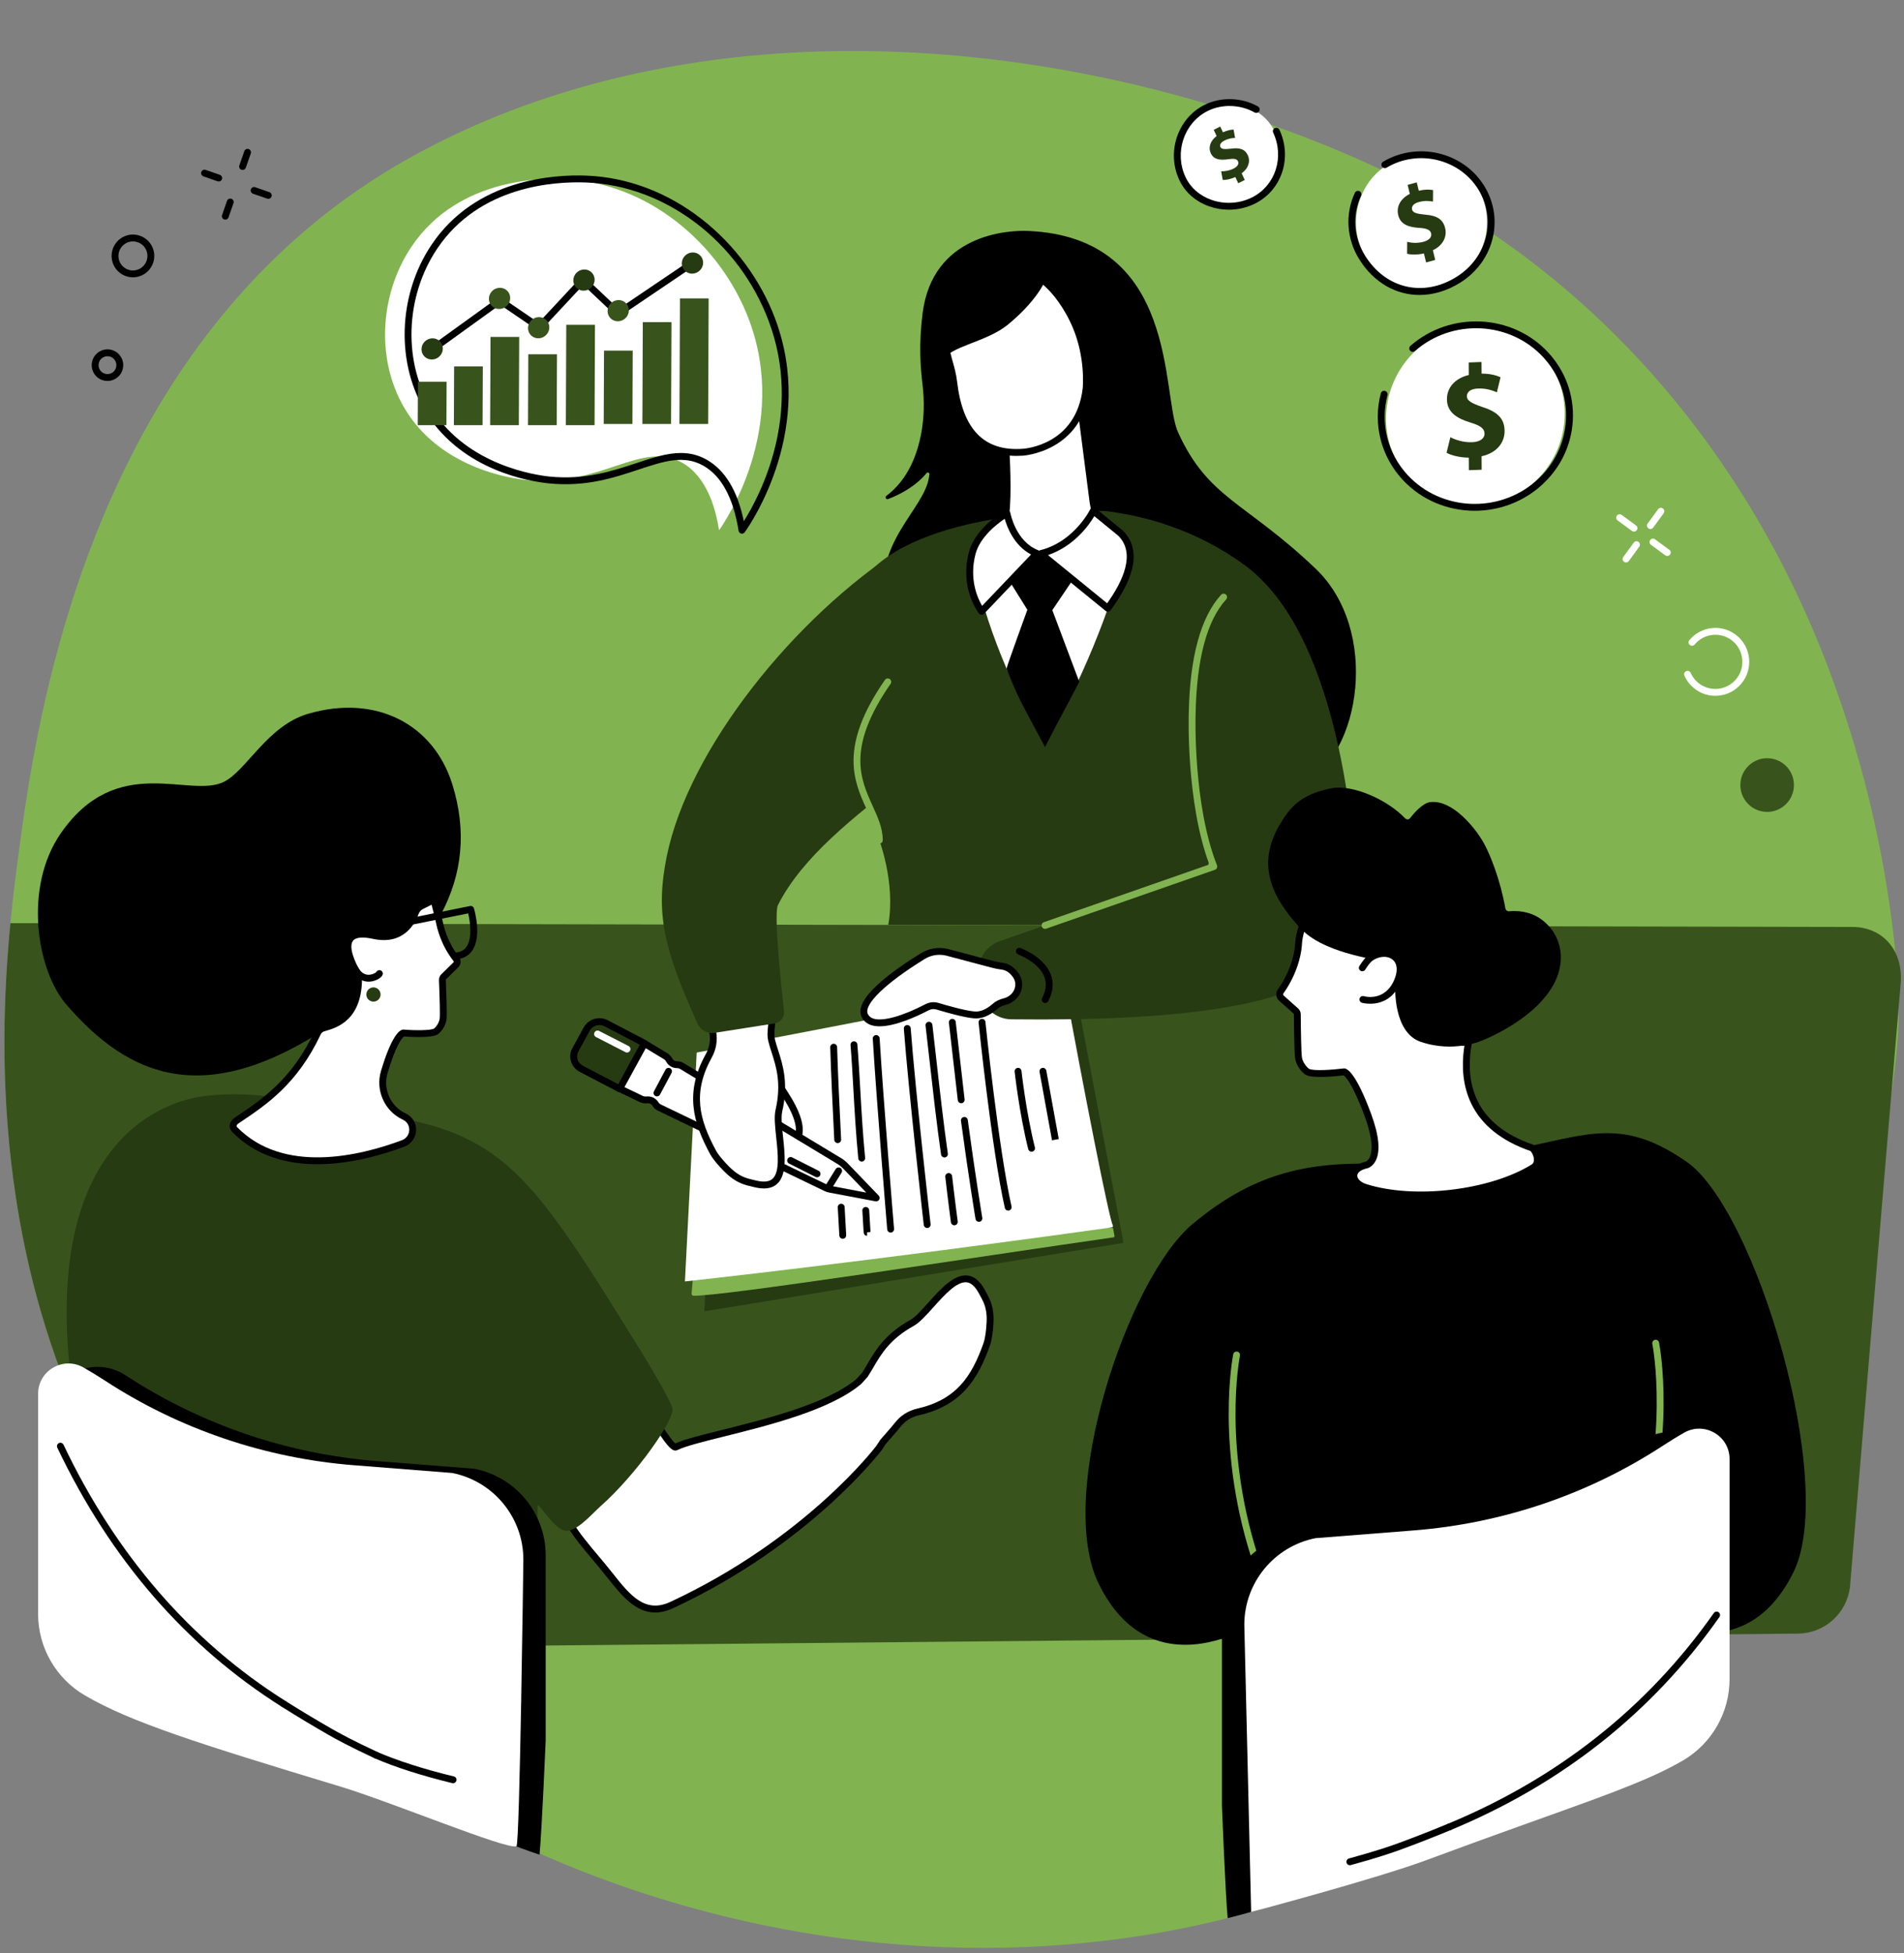 <?xml version="1.0" encoding="UTF-8" standalone="no"?><svg xmlns="http://www.w3.org/2000/svg" xmlns:xlink="http://www.w3.org/1999/xlink" fill="#000000" height="1884.4" preserveAspectRatio="xMidYMid meet" version="1" viewBox="330.8 285.8 1837.1 1884.4" width="1837.1" zoomAndPan="magnify"><rect x="330.8" y="285.8" width="1837.1" height="1884.4" fill="#808080" stroke="none"/><g><g id="change1_1"><path d="M 2132.078 1464.559 C 2131.988 1464.961 2136.281 1476.461 2136.238 1476.852 C 2132.68 1496.211 2130.75 1506.859 2125.84 1526.078 C 2095.281 1646.301 2050.102 1762.609 1964.988 1862.762 C 1903.988 1934.57 1828.551 1997.988 1738.012 2048.52 C 1737.172 2048.988 1736.359 2049.449 1735.52 2049.922 C 1711.641 2063.109 1686.762 2075.422 1660.809 2086.762 C 1620.922 2104.191 1580.379 2118.512 1539.48 2129.922 C 1531.352 2132.199 1523.16 2134.352 1515.012 2136.379 C 1473.191 2146.859 1431.051 2154.32 1388.871 2158.969 C 1378.602 2160.121 1368.309 2161.121 1358 2161.91 C 1252.309 2170.262 1147.051 2161.398 1046.879 2138.602 C 854.027 2094.73 680.207 1999.25 558.77 1875.762 C 538.43 1855.078 519.551 1833.602 502.305 1811.461 C 462.797 1760.75 432.188 1708.359 408.668 1655.949 C 373.07 1576.809 353.504 1497.629 343.695 1424.109 C 343.652 1423.941 343.633 1423.781 343.609 1423.609 C 330.758 1327.039 334.621 1240.309 340.828 1176.398 C 343.434 1149.43 346.457 1126.512 348.82 1108.672 C 351.98 1085.039 356.176 1054.039 362.758 1018.102 C 365.23 1004.441 368.059 990.051 371.301 975.078 C 407.652 806.93 495.082 564.879 730.184 435.809 C 1003.359 285.84 1361.66 317.059 1639.609 438.672 C 1855.559 533.172 2012.488 712.488 2094.988 930.461 C 2130.77 1024.969 2154.051 1127.078 2161.82 1229.891 C 2167.84 1309.551 2146.109 1387.301 2132.078 1464.559" fill="#81b450"/></g><g id="change2_1"><path d="M 2164.691 1234.711 C 2151.828 1385.27 2115.801 1816.531 2115.801 1816.531 C 2112.84 1842.148 2091.352 1861.551 2065.641 1861.809 L 1964.988 1862.762 L 1910.879 1863.27 L 1906.641 1863.32 L 683.121 1874.941 L 558.77 1875.762 C 538.43 1855.078 519.551 1833.602 502.305 1811.461 C 462.797 1760.75 432.188 1708.359 408.668 1655.949 C 373.07 1576.809 353.504 1497.629 343.695 1424.109 C 343.652 1423.941 343.633 1423.781 343.609 1423.609 C 330.758 1327.039 334.621 1240.309 340.828 1176.398 L 2117.5 1180.059 C 2125.289 1180 2132.398 1181.5 2138.59 1184.34 C 2139.16 1184.559 2139.691 1184.82 2140.238 1185.109 C 2157.449 1193.77 2166.578 1212.59 2164.691 1234.711" fill="#38541c"/></g><g id="change3_1"><path d="M 1013.449 1484.051 L 1010.461 1550.879 L 1415.281 1484.762 C 1413.738 1485.012 1414.66 1483.699 1414.398 1482.34 L 1366.352 1229.891 L 1036.551 1299.359 L 1013.449 1484.051" fill="#263b12"/></g><g id="change1_2"><path d="M 1003.91 1462.641 L 998.113 1533.719 C 997.98 1534.781 998.77 1535.73 999.84 1535.789 C 1023.512 1537.18 1277.789 1497.801 1405.23 1479.488 C 1405.891 1479.398 1406.25 1478.672 1406.129 1478.02 L 1404.672 1470.441 L 1003.91 1462.641" fill="#81b450"/></g><g id="change4_1"><path d="M 1404.531 1468.051 C 1400.77 1460.77 1376.828 1339.141 1357.211 1231.379 C 1347.078 1234.941 1168.039 1270.121 1003.02 1301.25 L 991.664 1522.059 C 991.664 1522.059 1167.199 1503.02 1403.602 1469.879 C 1404.461 1469.762 1404.922 1468.809 1404.531 1468.051" fill="#ffffff"/></g><g id="change5_1"><path d="M 1190.141 1474.879 C 1188.43 1474.879 1186.98 1473.57 1186.84 1471.84 C 1186.738 1470.621 1176.551 1348.43 1172.91 1287.891 C 1172.801 1286.059 1174.191 1284.488 1176.012 1284.379 C 1177.84 1284.289 1179.41 1285.672 1179.52 1287.488 C 1183.16 1347.949 1193.34 1470.059 1193.441 1471.289 C 1193.59 1473.109 1192.238 1474.711 1190.422 1474.871 C 1190.32 1474.871 1190.23 1474.879 1190.141 1474.879"/></g><g id="change5_2"><path d="M 1162.219 1406.398 C 1160.539 1406.398 1159.102 1405.121 1158.93 1403.41 C 1156.629 1379.828 1155.309 1356.43 1154.148 1335.789 C 1153.301 1320.801 1152.5 1306.641 1151.441 1293.98 C 1151.281 1292.16 1152.641 1290.559 1154.461 1290.41 C 1156.301 1290.25 1157.879 1291.609 1158.039 1293.43 C 1159.109 1306.18 1159.91 1320.379 1160.762 1335.41 C 1161.922 1356 1163.238 1379.328 1165.52 1402.77 C 1165.699 1404.59 1164.359 1406.211 1162.539 1406.391 C 1162.441 1406.398 1162.328 1406.398 1162.219 1406.398"/></g><g id="change5_3"><path d="M 1167.422 1477.988 C 1164.301 1477.988 1164.148 1475.531 1163.941 1472.121 C 1163.77 1469.441 1163.461 1464.148 1162.852 1453.738 C 1162.738 1451.922 1164.141 1450.352 1165.961 1450.238 C 1167.77 1450.129 1169.359 1451.531 1169.461 1453.359 C 1170.559 1472.141 1170.711 1474.141 1170.719 1474.352 L 1167.43 1474.68 L 1167.43 1477.988 C 1167.43 1477.988 1167.43 1477.988 1167.422 1477.988"/></g><g id="change5_4"><path d="M 1139.059 1388.578 C 1137.309 1388.578 1135.852 1387.211 1135.762 1385.441 C 1134 1350.738 1132.672 1322.281 1131.879 1296.172 C 1131.82 1294.34 1133.262 1292.809 1135.078 1292.762 C 1136.941 1292.699 1138.441 1294.141 1138.5 1295.969 C 1139.289 1322.02 1140.621 1350.441 1142.371 1385.102 C 1142.461 1386.93 1141.059 1388.488 1139.23 1388.578 C 1139.172 1388.578 1139.121 1388.578 1139.059 1388.578"/></g><g id="change5_5"><path d="M 1143.949 1480.891 C 1142.211 1480.891 1140.75 1479.539 1140.648 1477.781 C 1140.648 1477.781 1140.16 1469.359 1139.129 1450.59 C 1139.031 1448.762 1140.43 1447.199 1142.25 1447.102 C 1144.109 1447 1145.641 1448.398 1145.738 1450.23 C 1146.762 1468.98 1147.262 1477.379 1147.262 1477.391 C 1147.371 1479.211 1145.969 1480.781 1144.148 1480.891 C 1144.078 1480.891 1144.02 1480.891 1143.949 1480.891"/></g><g id="change5_6"><path d="M 1345.84 1385.871 C 1345.84 1385.871 1337.941 1342.59 1333.828 1319.91 C 1333.512 1318.109 1334.699 1316.379 1336.5 1316.059 C 1338.309 1315.73 1340.02 1316.93 1340.352 1318.73 C 1344.449 1341.41 1352.359 1384.68 1352.359 1384.68 L 1345.84 1385.871"/></g><g id="change5_7"><path d="M 1326.102 1396.898 C 1324.621 1396.898 1323.27 1395.898 1322.891 1394.391 C 1314.109 1359.031 1309.84 1320.059 1309.801 1319.672 C 1309.609 1317.852 1310.922 1316.219 1312.738 1316.031 C 1314.539 1315.82 1316.191 1317.141 1316.391 1318.961 C 1316.43 1319.352 1320.648 1357.879 1329.32 1392.789 C 1329.762 1394.57 1328.68 1396.371 1326.898 1396.809 C 1326.641 1396.871 1326.371 1396.898 1326.102 1396.898"/></g><g id="change5_8"><path d="M 1303.551 1453.719 C 1302.039 1453.719 1300.672 1452.68 1300.328 1451.141 C 1287.641 1394.809 1275.141 1273.602 1275.012 1272.391 C 1274.828 1270.57 1276.148 1268.941 1277.969 1268.75 C 1279.84 1268.57 1281.422 1269.891 1281.602 1271.711 C 1281.73 1272.922 1294.191 1393.738 1306.789 1449.68 C 1307.191 1451.469 1306.07 1453.238 1304.281 1453.641 C 1304.039 1453.699 1303.789 1453.719 1303.551 1453.719"/></g><g id="change5_9"><path d="M 1275.301 1464.52 C 1273.711 1464.52 1272.309 1463.371 1272.039 1461.75 C 1271.969 1461.34 1265.129 1420.02 1258.012 1367.148 C 1257.77 1365.34 1259.039 1363.672 1260.852 1363.43 C 1262.672 1363.191 1264.328 1364.461 1264.57 1366.27 C 1271.68 1419.031 1278.5 1460.25 1278.57 1460.66 C 1278.871 1462.469 1277.648 1464.172 1275.852 1464.469 C 1275.66 1464.5 1275.48 1464.52 1275.301 1464.52"/></g><g id="change5_10"><path d="M 1242.051 1402.461 C 1240.43 1402.461 1239.02 1401.27 1238.781 1399.621 C 1234.672 1371.219 1230.621 1335.16 1227.359 1306.18 C 1226.059 1294.559 1224.871 1283.961 1223.828 1275.238 C 1223.621 1273.43 1224.91 1271.781 1226.73 1271.559 C 1228.531 1271.352 1230.191 1272.648 1230.41 1274.461 C 1231.449 1283.191 1232.641 1293.801 1233.949 1305.441 C 1237.191 1334.371 1241.238 1370.371 1245.328 1398.68 C 1245.602 1400.488 1244.34 1402.16 1242.531 1402.43 C 1242.371 1402.449 1242.211 1402.461 1242.051 1402.461"/></g><g id="change5_11"><path d="M 1251.578 1467.871 C 1249.949 1467.871 1248.531 1466.672 1248.301 1465.012 C 1248.281 1464.809 1245.629 1445.129 1242.871 1421.199 C 1242.66 1419.391 1243.961 1417.738 1245.781 1417.539 C 1247.602 1417.328 1249.238 1418.629 1249.449 1420.449 C 1252.199 1444.309 1254.84 1463.93 1254.871 1464.121 C 1255.109 1465.93 1253.84 1467.602 1252.031 1467.84 C 1251.879 1467.859 1251.73 1467.871 1251.578 1467.871"/></g><g id="change5_12"><path d="M 1225.398 1470.488 C 1223.738 1470.488 1222.309 1469.238 1222.109 1467.551 C 1221.969 1466.281 1207.469 1339.281 1202.891 1278.262 C 1202.75 1276.43 1204.121 1274.84 1205.941 1274.711 C 1207.75 1274.578 1209.359 1275.941 1209.5 1277.762 C 1214.059 1338.648 1228.551 1465.531 1228.691 1466.801 C 1228.898 1468.621 1227.59 1470.262 1225.781 1470.469 C 1225.648 1470.48 1225.52 1470.488 1225.398 1470.488"/></g><g id="change5_13"><path d="M 1258.219 1350.129 C 1256.559 1350.129 1255.129 1348.879 1254.941 1347.191 L 1246.359 1272.43 C 1246.148 1270.609 1247.461 1268.969 1249.27 1268.762 C 1251.059 1268.551 1252.73 1269.852 1252.941 1271.672 L 1261.52 1346.441 C 1261.73 1348.25 1260.422 1349.898 1258.609 1350.102 C 1258.48 1350.121 1258.352 1350.129 1258.219 1350.129"/></g><g id="change5_14"><path d="M 1600.078 834.32 C 1532.301 769.75 1496.469 766.84 1467.422 702.762 C 1451.09 666.738 1468.871 514.41 1322.172 508.578 C 1303.238 507.828 1230.5 511.82 1220.969 588.191 C 1217.141 618.969 1218.961 640.371 1221 657.621 C 1222.762 672.488 1222.5 687.559 1219.93 702.309 C 1216.141 724.059 1206.969 748.48 1185.988 764.199 C 1184.371 765.422 1185.77 767.988 1187.672 767.262 C 1198.559 763.121 1213.898 755.398 1224.852 742.191 C 1225.828 741.012 1227.719 741.84 1227.539 743.352 C 1227.449 744.059 1227.359 744.762 1227.27 745.48 C 1223.039 777.77 1171.102 810.039 1185.629 872.672 C 1200.148 935.289 1533.27 1069.27 1588.461 1041.602 C 1643.66 1013.93 1662.531 893.789 1600.078 834.32"/></g><g id="change4_2"><path d="M 1300.441 704.328 C 1300.441 704.328 1303.781 745.922 1302 774.398 C 1301.16 787.82 1296.609 793.941 1283.68 797.488 C 1283.68 797.488 1263.648 824.672 1271.988 828.301 C 1304.871 842.609 1340.379 865.66 1418.051 830.281 C 1426.34 826.512 1405.27 797.488 1405.27 797.488 C 1392.82 794.262 1386.941 781.762 1385.289 768.98 L 1372.52 669.75 L 1300.441 704.328" fill="#ffffff"/></g><g id="change5_15"><path d="M 1285.691 800.359 C 1277.871 811.18 1272.059 822.922 1273.371 825.34 C 1276.23 826.531 1279.18 827.879 1282.172 829.238 C 1312.68 843.141 1347.25 858.891 1416.68 827.27 C 1417.93 824.809 1411.629 812.102 1403.262 800.359 C 1391.809 796.789 1384.09 785.59 1382.012 769.398 L 1369.82 674.719 L 1303.91 706.328 C 1304.57 715.449 1306.84 750.031 1305.301 774.609 C 1304.379 789.309 1299.039 796.398 1285.691 800.359 Z M 1344.02 852.211 C 1316.602 852.211 1296.801 843.18 1279.43 835.27 C 1276.469 833.922 1273.559 832.59 1270.672 831.328 C 1268.809 830.52 1267.48 828.969 1266.941 826.949 C 1264.691 818.57 1277.141 800.781 1281.012 795.531 L 1281.699 794.602 L 1282.801 794.301 C 1294.211 791.16 1297.93 786.461 1298.691 774.191 C 1300.441 746.281 1297.172 705.012 1297.141 704.59 L 1296.961 702.32 L 1375.219 664.781 L 1388.578 768.551 C 1389.422 775.141 1392.828 790.84 1406.102 794.289 L 1407.25 794.59 L 1407.949 795.551 C 1412.059 801.199 1425.281 820.328 1423.012 828.961 C 1422.48 830.969 1421.238 832.469 1419.422 833.289 C 1388.738 847.27 1364.301 852.211 1344.02 852.211"/></g><g id="change4_3"><path d="M 1263.809 563.898 C 1250.309 578.219 1243.309 597.488 1243.359 617.199 C 1243.379 628.391 1249.211 639.211 1250.988 654.461 C 1255.59 693.781 1272.219 725.199 1317.609 722.102 C 1317.609 722.102 1372.109 719.129 1378.77 660.531 C 1378.77 660.531 1381.961 631 1368.648 599.84 C 1359.711 578.93 1334.379 536.66 1295.172 545.559 C 1281.691 548.621 1271.449 555.801 1263.809 563.898" fill="#ffffff"/></g><g id="change5_16"><path d="M 1266.211 566.18 C 1253.57 579.59 1246.621 597.711 1246.672 617.191 C 1246.68 622.641 1248.211 628.102 1249.98 634.41 C 1251.59 640.129 1253.41 646.609 1254.281 654.07 C 1259.672 700.148 1280.309 721.328 1317.391 718.801 C 1319.539 718.672 1369.23 715.191 1375.48 660.16 C 1375.512 659.891 1378.398 631.078 1365.602 601.148 C 1361.172 590.77 1336.949 539.469 1295.898 548.789 C 1284.68 551.34 1274.691 557.191 1266.211 566.18 Z M 1311.539 725.621 C 1274.68 725.621 1253.199 701.852 1247.699 654.84 C 1246.891 647.898 1245.219 641.949 1243.609 636.199 C 1241.781 629.699 1240.059 623.559 1240.039 617.211 C 1239.988 596.031 1247.578 576.289 1261.391 561.629 C 1270.789 551.672 1281.91 545.172 1294.441 542.328 C 1340.641 531.84 1366.891 587.32 1371.691 598.539 C 1385.191 630.129 1382.199 659.648 1382.059 660.891 C 1375.172 721.59 1318.359 725.379 1317.789 725.41 C 1315.66 725.551 1313.57 725.621 1311.539 725.621"/></g><g id="change5_17"><path d="M 1341.039 552.23 C 1341.039 552.23 1335.23 572.68 1303.309 598.969 C 1282.59 616.031 1246.52 619.922 1240.422 633.828 C 1240.422 633.828 1218.23 549.27 1289.988 539.621 C 1361.75 529.98 1341.039 552.23 1341.039 552.23"/></g><g id="change4_4"><path d="M 1070.012 1290.398 C 1070.012 1290.398 1069.41 1313.551 1076.191 1323.621 C 1084.648 1336.18 1104.281 1361.559 1101.859 1378.93 C 1097.82 1408.039 1081.141 1401.5 1081.141 1401.5 C 1081.141 1401.5 1082.488 1425.852 1064.57 1426.102 C 1050.809 1426.289 1033.238 1419.898 1023.352 1400.57 C 1009.871 1374.23 999.816 1347.852 1020.602 1317.059 C 1028.289 1305.672 1025.238 1285.328 1024.379 1278.5 C 1022.289 1261.859 1068.75 1285.691 1070.012 1290.398" fill="#ffffff"/></g><g id="change5_18"><path d="M 1067.031 1291.781 Z M 1030.828 1275.91 C 1029.828 1275.91 1028.961 1276.039 1028.27 1276.309 C 1027.852 1276.48 1027.48 1276.621 1027.66 1278.078 L 1027.789 1279.07 C 1028.871 1287.43 1031.391 1307 1023.34 1318.91 C 1003.359 1348.531 1013.34 1373.73 1026.301 1399.07 C 1037.73 1421.398 1058.379 1422.859 1064.52 1422.789 C 1067.988 1422.738 1070.699 1421.621 1072.809 1419.371 C 1078.379 1413.422 1077.84 1401.801 1077.84 1401.68 C 1077.781 1400.551 1078.301 1399.48 1079.211 1398.82 C 1080.121 1398.16 1081.309 1398.012 1082.352 1398.422 C 1082.469 1398.461 1086.09 1399.75 1089.809 1397.512 C 1094.18 1394.879 1097.219 1388.301 1098.59 1378.48 C 1100.531 1364.469 1085.77 1343.238 1076.949 1330.551 C 1075.66 1328.699 1074.469 1326.988 1073.441 1325.469 C 1066.941 1315.809 1066.66 1296.199 1066.691 1291.379 C 1062.922 1287.539 1040.48 1275.91 1030.828 1275.91 Z M 1064.09 1429.41 C 1056.449 1429.41 1033.262 1427.219 1020.41 1402.078 C 1007.059 1375.988 995.863 1347.801 1017.859 1315.211 C 1024.5 1305.359 1022.121 1286.879 1021.219 1279.922 L 1021.09 1278.91 C 1020.48 1274.02 1022.93 1270.551 1027.66 1269.621 C 1039 1267.398 1071.41 1282.852 1073.211 1289.539 C 1073.289 1289.852 1073.328 1290.172 1073.32 1290.488 C 1073.172 1296.641 1073.871 1314.238 1078.941 1321.77 C 1079.949 1323.262 1081.109 1324.941 1082.391 1326.77 C 1092.371 1341.129 1107.441 1362.82 1105.141 1379.391 C 1103.461 1391.539 1099.391 1399.578 1093.059 1403.281 C 1089.898 1405.129 1086.781 1405.52 1084.391 1405.422 C 1084.07 1410.289 1082.738 1418.441 1077.66 1423.879 C 1074.301 1427.48 1069.91 1429.34 1064.609 1429.41 C 1064.449 1429.41 1064.27 1429.41 1064.09 1429.41"/></g><g id="change4_5"><path d="M 952.387 1292.289 L 927.984 1335.691 L 949.621 1346.102 C 950.812 1346.68 952.133 1346.961 953.461 1346.93 L 955.867 1346.879 C 958.898 1346.82 961.73 1348.379 963.234 1350.949 C 964.051 1352.352 965.277 1353.469 966.754 1354.191 L 1127.512 1431.73 C 1128.84 1432.371 1130.25 1432.84 1131.699 1433.109 L 1176.211 1441.512 L 1146.309 1410.422 C 1144.691 1408.73 1142.84 1407.262 1140.809 1406.031 L 988.605 1314.16 C 987.305 1313.371 985.809 1312.949 984.281 1312.949 L 983.902 1312.949 C 980.969 1312.941 978.258 1311.41 976.781 1308.93 L 976.035 1307.691 C 975.355 1306.539 974.395 1305.578 973.238 1304.879 L 952.387 1292.289" fill="#ffffff"/></g><g id="change5_19"><path d="M 956.051 1343.57 C 960.191 1343.57 964.023 1345.738 966.094 1349.281 C 966.578 1350.109 967.305 1350.781 968.195 1351.199 L 1128.949 1428.75 C 1130.012 1429.262 1131.141 1429.641 1132.309 1429.859 L 1166.641 1436.328 L 1143.93 1412.719 C 1142.5 1411.238 1140.879 1409.941 1139.102 1408.871 L 986.895 1316.988 C 986.105 1316.52 985.199 1316.262 984.273 1316.262 L 983.887 1316.262 C 979.812 1316.238 976 1314.09 973.938 1310.629 L 973.191 1309.379 C 972.789 1308.711 972.215 1308.129 971.527 1307.719 L 953.598 1296.891 L 932.602 1334.23 L 951.055 1343.121 C 951.777 1343.469 952.578 1343.648 953.391 1343.621 L 955.801 1343.57 C 955.883 1343.57 955.969 1343.57 956.051 1343.57 Z M 1176.211 1444.82 C 1176.012 1444.82 1175.801 1444.801 1175.602 1444.762 L 1131.078 1436.359 C 1129.352 1436.039 1127.66 1435.48 1126.07 1434.719 L 965.316 1357.172 C 963.238 1356.172 961.527 1354.59 960.379 1352.621 C 959.477 1351.078 957.727 1350.129 955.941 1350.191 L 953.531 1350.238 C 951.738 1350.281 949.844 1349.879 948.184 1349.09 L 926.551 1338.672 C 925.723 1338.27 925.102 1337.551 924.828 1336.68 C 924.551 1335.809 924.648 1334.859 925.098 1334.059 L 949.5 1290.672 C 949.938 1289.891 950.676 1289.32 951.539 1289.09 C 952.406 1288.859 953.328 1288.988 954.098 1289.461 L 974.949 1302.051 C 976.562 1303.02 977.926 1304.391 978.883 1305.988 L 979.625 1307.238 C 980.504 1308.711 982.145 1309.629 983.914 1309.641 L 984.297 1309.641 C 986.422 1309.641 988.5 1310.23 990.312 1311.32 L 1142.52 1403.199 C 1144.801 1404.57 1146.879 1406.23 1148.699 1408.129 L 1178.602 1439.211 C 1179.602 1440.25 1179.809 1441.809 1179.129 1443.078 C 1178.539 1444.16 1177.41 1444.82 1176.211 1444.82"/></g><g id="change5_20"><path d="M 1129.559 1435.469 C 1128.969 1435.469 1128.371 1435.309 1127.82 1434.969 C 1126.27 1434.012 1125.789 1431.969 1126.75 1430.41 L 1137.148 1413.621 C 1138.109 1412.07 1140.148 1411.59 1141.711 1412.551 C 1143.262 1413.512 1143.738 1415.559 1142.781 1417.109 L 1132.379 1433.898 C 1131.75 1434.91 1130.672 1435.469 1129.559 1435.469"/></g><g id="change3_2"><path d="M 891.684 1316.93 L 928.66 1336.219 L 952.672 1292.301 L 915.695 1273.02 C 908.922 1269.48 900.512 1271.949 896.914 1278.531 L 885.934 1298.621 C 882.336 1305.199 884.91 1313.398 891.684 1316.93" fill="#263b12"/></g><g id="change5_21"><path d="M 909.125 1274.719 C 905.348 1274.719 901.703 1276.68 899.816 1280.121 L 888.84 1300.199 C 887.551 1302.559 887.27 1305.27 888.051 1307.828 C 888.855 1310.488 890.691 1312.68 893.215 1313.988 L 927.312 1331.781 L 948.148 1293.68 L 914.164 1275.949 C 912.559 1275.109 910.824 1274.719 909.125 1274.719 Z M 928.66 1339.531 C 928.145 1339.531 927.617 1339.41 927.133 1339.148 L 890.152 1319.859 C 886.039 1317.719 883.043 1314.129 881.715 1309.762 C 880.41 1305.48 880.879 1300.961 883.027 1297.031 L 894.008 1276.949 C 898.457 1268.801 908.875 1265.719 917.227 1270.078 L 954.203 1289.371 C 954.992 1289.781 955.582 1290.488 955.844 1291.34 C 956.102 1292.191 956.008 1293.109 955.578 1293.891 L 931.566 1337.801 C 930.969 1338.898 929.832 1339.531 928.66 1339.531"/></g><g id="change5_22"><path d="M 964.688 1343.539 C 964.16 1343.539 963.629 1343.422 963.133 1343.148 C 961.52 1342.289 960.906 1340.289 961.766 1338.672 L 972.906 1317.762 C 973.77 1316.148 975.773 1315.539 977.387 1316.398 C 979 1317.262 979.609 1319.262 978.754 1320.879 L 967.613 1341.789 C 967.016 1342.91 965.871 1343.539 964.688 1343.539"/></g><g id="change5_23"><path d="M 1119.148 1421.559 C 1118.648 1421.559 1118.141 1421.441 1117.66 1421.199 L 1092.141 1408.328 C 1090.512 1407.5 1089.859 1405.512 1090.68 1403.879 C 1091.512 1402.25 1093.5 1401.59 1095.129 1402.41 L 1120.641 1415.289 C 1122.281 1416.121 1122.93 1418.109 1122.109 1419.738 C 1121.531 1420.891 1120.359 1421.559 1119.148 1421.559"/></g><g id="change4_6"><path d="M 935.762 1301.199 C 935.254 1301.199 934.734 1301.078 934.254 1300.84 L 905.848 1286.281 C 904.219 1285.441 903.578 1283.449 904.41 1281.82 C 905.246 1280.191 907.234 1279.551 908.871 1280.379 L 937.273 1294.941 C 938.902 1295.781 939.543 1297.77 938.711 1299.398 C 938.121 1300.539 936.965 1301.199 935.762 1301.199" fill="#ffffff"/></g><g id="change4_7"><path d="M 1075.18 1270.422 C 1075.18 1270.422 1073.699 1277.371 1074.801 1286.16 C 1077.27 1305.762 1090.121 1325.32 1082.301 1357.469 C 1077.398 1377.602 1100.48 1437.539 1060 1428.02 C 1051.289 1425.969 1045.512 1424.988 1036.898 1418.129 C 1032.191 1414.379 1022.27 1403.871 1018.941 1397.738 C 1002.73 1367.898 994.758 1340.328 1014.711 1304.309 C 1018.551 1297.371 1019.93 1289.359 1018.512 1281.578 C 1018.379 1280.879 1016.148 1253.559 1018.398 1252.73 C 1030.578 1248.238 1074.809 1269.219 1075.18 1270.422" fill="#ffffff"/></g><g id="change5_24"><path d="M 1023.27 1255.352 C 1023.09 1255.352 1022.949 1255.352 1022.828 1255.371 C 1018.461 1256.219 1018.77 1258.141 1018.969 1259.422 C 1019.012 1259.73 1020.891 1276.172 1021.77 1280.988 C 1023.309 1289.441 1021.828 1298.301 1017.609 1305.922 C 998.781 1339.898 1005.27 1365.641 1021.852 1396.16 C 1024.879 1401.738 1034.379 1411.879 1038.961 1415.539 C 1046.398 1421.469 1051.422 1422.629 1059.02 1424.391 L 1060.762 1424.801 C 1067.789 1426.449 1072.949 1425.879 1076.09 1423.109 C 1083.34 1416.699 1081.422 1398.84 1079.73 1383.078 C 1078.629 1372.859 1077.59 1363.199 1079.07 1356.73 C 1084.93 1331.102 1079.809 1315.109 1075.289 1301.012 C 1074.16 1297.512 1073.102 1294.211 1072.262 1290.898 C 1070.879 1285.5 1071.398 1280.461 1071.781 1276.789 C 1071.922 1275.371 1072.109 1273.488 1072 1272.711 C 1063.051 1265.191 1029.238 1255.352 1023.27 1255.352 Z M 1067.828 1432.34 C 1065.211 1432.34 1062.352 1431.98 1059.25 1431.25 L 1057.52 1430.84 C 1049.66 1429.02 1043.449 1427.578 1034.84 1420.719 C 1029.738 1416.648 1019.59 1405.871 1016.031 1399.32 C 998.871 1367.73 991.59 1339.211 1011.809 1302.711 C 1015.301 1296.422 1016.52 1289.129 1015.25 1282.172 C 1014.34 1277.141 1012.488 1261 1012.422 1260.32 C 1011.469 1254.5 1014.898 1250.16 1021.59 1248.859 C 1028.289 1247.578 1067.02 1259.422 1076.68 1268 C 1079.109 1270.16 1078.762 1273.551 1078.359 1277.461 C 1078.02 1280.82 1077.59 1285 1078.68 1289.262 C 1079.469 1292.379 1080.5 1295.59 1081.59 1298.988 C 1086.129 1313.16 1091.789 1330.801 1085.52 1358.211 C 1084.301 1363.602 1085.27 1372.719 1086.309 1382.379 C 1088.18 1399.73 1090.289 1419.398 1080.469 1428.07 C 1077.25 1430.91 1073.02 1432.34 1067.828 1432.34"/></g><g id="change3_3"><path d="M 1295.32 1015.828 C 1295.32 1015.828 1236.121 1010.398 1203.789 1035.641 C 1154.691 1073.98 1105.32 1112 1081.422 1158.91 C 1077.219 1167.148 1084.359 1235.32 1087.281 1261.352 C 1087.91 1267 1084.039 1272.148 1078.449 1273.09 L 1020.328 1282.219 C 1013.422 1283.309 1006.648 1279.629 1003.762 1273.238 C 970.91 1200.629 963.051 1166.43 974.109 1112 C 995.281 1007.801 1097.969 880.691 1201.102 814.461 L 1295.32 1015.828" fill="#263b12"/></g><g id="change3_4"><path d="M 1543.289 840.609 C 1543.289 840.609 1490.551 789.891 1397.051 778.789 C 1397.051 778.789 1392.898 778.66 1385.672 778.68 C 1385.301 778.68 1384.48 778.691 1384.48 778.691 C 1384.48 778.691 1349.98 824.691 1333.039 823.25 C 1320.672 822.191 1301.469 784.801 1301.469 784.801 C 1301.469 784.801 1300.43 784.949 1299.91 785.031 C 1252.148 792.129 1198.691 807.02 1169.449 838 C 1136.52 872.898 1153.82 939.398 1150.012 1015.629 C 1149.969 1016.5 1178.441 1094.359 1178.441 1094.359 C 1178.441 1094.359 1195.211 1136.629 1187.871 1178.031 L 1486.941 1178.609 L 1543.289 840.609" fill="#263b12"/></g><g id="change1_3"><path d="M 1179.238 1099.672 C 1177.41 1099.672 1175.93 1098.191 1175.93 1096.359 C 1175.93 1086.27 1171.719 1077 1166.852 1066.27 C 1154.77 1039.641 1139.738 1006.5 1184.672 941.711 C 1185.711 940.211 1187.77 939.84 1189.27 940.879 C 1190.781 941.922 1191.148 943.98 1190.109 945.488 C 1147.32 1007.191 1160.898 1037.121 1172.879 1063.531 C 1177.852 1074.488 1182.551 1084.84 1182.551 1096.359 C 1182.551 1098.191 1181.07 1099.672 1179.238 1099.672" fill="#81b450"/></g><g id="change3_5"><path d="M 1276.621 1241.66 C 1276.129 1236.621 1275.609 1231.09 1275.078 1225.289 C 1273.781 1211.051 1282.551 1197.828 1296.148 1193.512 L 1501.949 1121.789 C 1501.949 1121.789 1479.828 987.34 1469.68 893.898 C 1469.68 893.898 1444.891 800.078 1496.219 814.09 C 1615.289 846.59 1637.77 1076.48 1638.801 1141.469 C 1639.809 1204.789 1641.871 1273.129 1306.512 1269.172 C 1291.012 1268.988 1278.121 1257.129 1276.621 1241.66" fill="#263b12"/></g><g id="change1_4"><path d="M 1339.102 1181.922 C 1337.73 1181.922 1336.449 1181.07 1335.969 1179.699 C 1335.371 1177.969 1336.281 1176.078 1338.012 1175.48 L 1497.629 1119.789 C 1475.121 1059.66 1477.75 975.379 1477.781 974.52 C 1478.77 919.891 1489.27 881.211 1508.98 859.609 C 1510.219 858.262 1512.309 858.172 1513.66 859.398 C 1515.012 860.629 1515.109 862.73 1513.879 864.078 C 1495.281 884.461 1485.359 921.672 1484.398 974.691 C 1484.371 975.609 1481.699 1061.578 1505.031 1120.57 C 1505.359 1121.41 1505.328 1122.352 1504.961 1123.172 C 1504.578 1123.988 1503.891 1124.621 1503.039 1124.922 L 1340.191 1181.738 C 1339.828 1181.859 1339.461 1181.922 1339.102 1181.922" fill="#81b450"/></g><g id="change5_25"><path d="M 1339.23 1253.512 C 1338.699 1253.512 1338.172 1253.391 1337.68 1253.121 C 1336.059 1252.27 1335.449 1250.262 1336.301 1248.648 C 1340.141 1241.398 1340.871 1234.551 1338.48 1228.289 C 1333.031 1214.059 1313.422 1206.699 1313.219 1206.629 C 1311.5 1206 1310.621 1204.102 1311.25 1202.379 C 1311.879 1200.672 1313.781 1199.789 1315.488 1200.41 C 1316.41 1200.75 1338.102 1208.84 1344.648 1225.891 C 1347.77 1234.031 1346.93 1242.73 1342.148 1251.75 C 1341.559 1252.871 1340.41 1253.512 1339.23 1253.512"/></g><g id="change4_8"><path d="M 1309 1224.262 C 1306.07 1220.781 1301.969 1218.441 1297.469 1217.922 C 1294.25 1217.551 1290.988 1216.809 1287.852 1215.98 L 1244.391 1204.461 C 1236.309 1202.602 1228.18 1203.922 1221.25 1208.191 C 1200.309 1221.07 1157.469 1249.871 1165.199 1265.57 C 1173.551 1282.512 1211.93 1264.469 1225.422 1257.461 C 1228.5 1255.859 1232.031 1255.551 1235.461 1256.578 C 1244.031 1259.172 1260.852 1263.98 1270.469 1264.891 C 1278.41 1265.641 1285.34 1261.52 1290.891 1256.672 C 1293.422 1254.449 1296.48 1253 1299.961 1252.148 C 1305.289 1250.852 1309.852 1247.391 1312.211 1242.398 L 1312.262 1242.281 C 1314.871 1236.781 1314.02 1230.238 1310.109 1225.578 L 1309 1224.262" fill="#ffffff"/></g><g id="change5_26"><path d="M 1237.301 1206.949 C 1232.281 1206.949 1227.34 1208.328 1222.98 1211.012 C 1185.23 1234.23 1163.719 1255.07 1168.172 1264.109 C 1169.219 1266.219 1170.941 1267.648 1173.449 1268.469 C 1182.5 1271.449 1201.359 1266.23 1223.891 1254.52 C 1227.738 1252.531 1232.18 1252.129 1236.422 1253.41 C 1243.559 1255.57 1261.199 1260.68 1270.781 1261.59 C 1276.539 1262.141 1282.379 1259.711 1288.711 1254.172 C 1291.539 1251.699 1295.059 1249.941 1299.18 1248.941 C 1303.691 1247.84 1307.352 1244.941 1309.219 1240.98 C 1311.32 1236.539 1310.648 1231.371 1307.578 1227.711 L 1306.469 1226.398 C 1304 1223.461 1300.672 1221.621 1297.09 1221.211 C 1294.129 1220.859 1290.922 1220.219 1287 1219.18 L 1243.539 1207.66 C 1241.469 1207.191 1239.379 1206.949 1237.301 1206.949 Z M 1179.488 1275.922 C 1176.551 1275.922 1173.82 1275.559 1171.379 1274.77 C 1167.16 1273.379 1164.078 1270.781 1162.23 1267.039 C 1153.969 1250.27 1188.82 1224.25 1219.512 1205.371 C 1227.16 1200.66 1236.262 1199.191 1245.129 1201.238 L 1288.699 1212.781 C 1292.301 1213.738 1295.211 1214.32 1297.852 1214.629 C 1303.121 1215.238 1307.98 1217.898 1311.539 1222.129 L 1312.648 1223.449 C 1317.379 1229.09 1318.41 1237.031 1315.262 1243.699 C 1312.469 1249.578 1307.199 1253.801 1300.75 1255.371 C 1297.629 1256.129 1295.121 1257.371 1293.07 1259.16 C 1285.289 1265.961 1277.809 1268.91 1270.16 1268.191 C 1260.34 1267.262 1243.609 1262.5 1234.512 1259.75 C 1231.891 1258.961 1229.281 1259.191 1226.949 1260.398 C 1214.93 1266.641 1194.539 1275.922 1179.488 1275.922"/></g><g id="change4_9"><path d="M 1417.699 814.262 C 1401.262 877.82 1374.711 941.469 1339.18 1005.191 C 1305.77 946.379 1281.398 887.602 1269.551 828.859 C 1266.859 815.5 1279.75 803.238 1297.551 802.379 C 1328.449 826.871 1362.422 821.512 1398.309 797.52 C 1410.449 796.941 1420.039 805.219 1417.699 814.262" fill="#ffffff"/></g><g id="change5_27"><path d="M 1322.059 874.059 C 1322.059 874.059 1301.719 929.91 1302 930.809 C 1303.211 934.691 1310.52 952.238 1315.828 962.75 C 1320.719 972.422 1339.102 1006.512 1339.102 1006.512 L 1372.148 943.602 L 1346.148 874.422 L 1368.031 842 L 1343.012 820.039 L 1324.699 819.68 L 1302.641 842.941 L 1322.059 874.059"/></g><g id="change4_10"><path d="M 1399.641 872.59 C 1417.02 849.281 1431.25 819.191 1412 800.211 L 1385.672 778.672 C 1385.672 778.672 1369.781 811.41 1335 819.879 L 1399.641 872.59" fill="#ffffff"/></g><g id="change5_28"><path d="M 1341.969 821.301 L 1399.031 867.82 C 1413.98 846.988 1426.961 819.781 1409.789 802.672 L 1386.66 783.75 C 1381.68 792.148 1367.352 812.672 1341.969 821.301 Z M 1399.641 875.898 C 1398.879 875.898 1398.141 875.641 1397.551 875.16 L 1332.91 822.449 C 1331.93 821.66 1331.488 820.379 1331.77 819.148 C 1332.039 817.93 1332.988 816.961 1334.211 816.672 C 1367.102 808.648 1382.539 777.531 1382.699 777.219 C 1383.141 776.309 1383.969 775.648 1384.961 775.43 C 1385.949 775.219 1386.988 775.461 1387.77 776.109 L 1414.102 797.648 C 1414.18 797.711 1414.262 797.781 1414.328 797.852 C 1431.352 814.648 1427.191 841.172 1402.301 874.57 C 1401.762 875.289 1400.941 875.762 1400.051 875.871 C 1399.91 875.891 1399.781 875.898 1399.641 875.898"/></g><g id="change4_11"><path d="M 1331.23 819.68 C 1307.43 810.34 1302.34 781.031 1302.34 781.031 C 1302.34 781.031 1274.859 796.512 1268.852 819.371 C 1260.031 852.961 1277.969 875.57 1277.969 875.57 L 1331.23 819.68" fill="#ffffff"/></g><g id="change5_29"><path d="M 1300.199 786.289 C 1292.719 791.328 1276.34 803.922 1272.059 820.211 C 1265.609 844.738 1274.18 863.16 1278.43 870.281 L 1325.629 820.738 C 1309.309 812.07 1302.578 794.68 1300.199 786.289 Z M 1277.969 878.879 C 1277.922 878.879 1277.871 878.879 1277.82 878.879 C 1276.859 878.828 1275.969 878.379 1275.371 877.629 C 1274.602 876.648 1256.512 853.32 1265.648 818.531 C 1271.941 794.59 1299.539 778.801 1300.711 778.141 C 1301.641 777.621 1302.781 777.578 1303.75 778.039 C 1304.719 778.488 1305.41 779.398 1305.602 780.461 C 1305.648 780.73 1310.699 808.07 1332.441 816.602 C 1333.461 817 1334.219 817.891 1334.461 818.961 C 1334.699 820.039 1334.379 821.16 1333.621 821.961 L 1280.359 877.852 C 1279.738 878.512 1278.871 878.879 1277.969 878.879"/></g><g id="change4_12"><path d="M 1165.238 1612.16 C 1174.629 1598.09 1181.211 1578.469 1210.73 1562.078 C 1228.828 1552.039 1258.059 1495.059 1278.012 1531.641 C 1282.301 1539.512 1285.422 1544.48 1286.078 1555.488 C 1286.43 1561.512 1285.25 1575.93 1282.922 1582.512 C 1271.578 1614.531 1256.43 1638.879 1216.359 1648.031 C 1208.641 1649.789 1201.781 1654.109 1196.941 1660.359 C 1193.852 1664.359 1182.75 1676.898 1182.75 1676.898 L 1179.109 1682.52 C 1179.109 1682.52 1112.25 1772.148 979.066 1834.18 C 947.879 1848.699 931.953 1820.43 911.453 1795.859 C 899.398 1781.41 888.281 1768.961 879.992 1755.078 L 826.773 1476.852 C 885.672 1505.32 972.316 1687.07 982.98 1681.738 C 1006.691 1669.871 1117.02 1654.762 1159.559 1618.43 L 1165.238 1612.16" fill="#ffffff"/></g><g id="change5_30"><path d="M 1165.238 1612.16 L 1165.262 1612.16 Z M 883.137 1753.879 C 889.961 1765.18 898.938 1775.84 908.43 1787.109 C 910.258 1789.281 912.113 1791.48 913.992 1793.738 C 916.734 1797.02 919.406 1800.391 921.992 1803.641 C 938.617 1824.59 952.969 1842.68 977.668 1831.172 C 1108.48 1770.25 1175.789 1681.43 1176.449 1680.539 L 1179.969 1675.102 C 1180.059 1674.961 1180.16 1674.828 1180.27 1674.699 C 1180.379 1674.578 1191.328 1662.199 1194.328 1658.328 C 1199.578 1651.539 1207.141 1646.73 1215.621 1644.801 C 1253.422 1636.172 1268.199 1614.148 1279.801 1581.41 C 1281.93 1575.41 1283.121 1561.551 1282.77 1555.691 C 1282.211 1546.172 1279.719 1541.641 1275.961 1534.789 L 1275.102 1533.219 C 1271.629 1526.859 1267.762 1523.391 1263.59 1522.898 C 1253.988 1521.789 1242.031 1535.121 1231.469 1546.891 C 1224.609 1554.539 1218.129 1561.762 1212.34 1564.98 C 1189.391 1577.711 1180.941 1592.199 1173.488 1604.988 C 1171.641 1608.16 1169.891 1611.16 1167.988 1614 C 1167.898 1614.141 1167.801 1614.262 1167.691 1614.379 L 1162.012 1620.66 C 1161.922 1620.762 1161.809 1620.859 1161.711 1620.949 C 1132.398 1645.98 1072.648 1660.871 1029.02 1671.738 C 1009.07 1676.711 991.836 1681.012 984.461 1684.699 C 978.379 1687.75 972.109 1678.629 942.91 1630.68 C 912.352 1580.5 867.012 1506.059 831.363 1483.238 Z M 962.949 1841.441 C 943.539 1841.441 929.996 1824.379 916.805 1807.762 C 914.246 1804.539 911.598 1801.199 908.91 1797.98 C 907.039 1795.73 905.188 1793.539 903.363 1791.371 C 893.555 1779.73 884.285 1768.73 877.148 1756.77 C 876.953 1756.441 876.812 1756.078 876.742 1755.699 L 823.52 1477.48 C 823.285 1476.25 823.766 1474.988 824.758 1474.23 C 825.75 1473.469 827.094 1473.328 828.215 1473.871 C 866.402 1492.328 913.895 1570.301 948.566 1627.238 C 962.84 1650.672 977.578 1674.879 982.457 1678.309 C 990.809 1674.441 1007.059 1670.391 1027.422 1665.32 C 1070.32 1654.629 1129.059 1639.988 1157.25 1616.051 L 1162.621 1610.121 C 1164.352 1607.5 1166.012 1604.66 1167.77 1601.648 C 1175.262 1588.801 1184.59 1572.801 1209.121 1559.191 C 1213.941 1556.512 1220.059 1549.691 1226.539 1542.469 C 1238.18 1529.5 1251.328 1514.809 1264.352 1516.32 C 1270.781 1517.07 1276.359 1521.691 1280.922 1530.051 L 1281.77 1531.609 C 1285.66 1538.691 1288.73 1544.289 1289.379 1555.289 C 1289.77 1561.809 1288.539 1576.578 1286.051 1583.621 C 1274.039 1617.512 1257.719 1641.988 1217.102 1651.25 C 1210.109 1652.852 1203.879 1656.801 1199.559 1662.391 C 1196.609 1666.211 1186.84 1677.27 1185.391 1678.91 L 1181.891 1684.32 C 1181.09 1685.398 1112.871 1775.512 980.461 1837.18 C 974.102 1840.141 968.301 1841.441 962.949 1841.441"/></g><g id="change3_6"><path d="M 949.871 1590.391 C 848.25 1426.219 820.324 1382.031 708.629 1362.898 C 625.105 1348.59 578.008 1337.039 528.711 1343.109 C 473.977 1349.852 363.219 1404.379 403.867 1648.852 C 411.832 1696.738 417.754 1740 426.184 1778.32 C 477.035 1852.102 544.492 1915.16 633.973 1960.988 C 673.527 1981.262 696.863 2002.828 852.031 2067.16 C 796.105 1996.301 850.844 1823.262 849.449 1738.602 C 849.367 1733.578 864.137 1759.23 874.879 1762.262 C 885.969 1765.391 901.539 1746.621 910.172 1738.988 C 944.688 1708.461 983.207 1653.859 979.457 1643.691 C 976.219 1634.91 962.082 1610.109 949.871 1590.391" fill="#263b12"/></g><g id="change5_31"><path d="M 767.316 1042.73 C 795.047 1132.078 750.305 1208.219 649.094 1275.621 C 528.449 1355.961 455.574 1324.988 395.098 1255.262 C 365.719 1221.391 353.66 1141.488 389.359 1089.859 C 443.965 1010.891 514.035 1056.801 547.137 1039.93 C 568.852 1028.871 588.957 985.852 628.098 974.41 C 693.09 955.41 749.078 983.969 767.316 1042.73"/></g><g id="change4_13"><path d="M 749.492 1153.828 C 749.492 1153.828 752.438 1166.051 753.824 1171.41 C 755.141 1176.488 757.293 1193.27 771.016 1210.969 C 772.34 1212.691 772.176 1215.102 770.617 1216.629 L 758.848 1228.199 C 758.035 1229 757.598 1230.078 757.645 1231.199 C 757.934 1238.191 758.938 1264.039 758.324 1268.891 C 757.617 1274.52 753.379 1279.66 751.215 1280.961 C 745.5 1284.422 719.934 1282.379 719.934 1282.379 C 719.934 1282.379 712.539 1283.148 701.555 1320.039 C 696.461 1337.148 704.609 1355.43 720.777 1362.941 C 732.297 1368.289 731.539 1384.539 719.559 1389 C 678.246 1404.391 603.191 1422.578 557.078 1375.371 C 554.449 1372.672 555.922 1368.988 559.098 1366.852 C 584.66 1349.672 614.496 1330.379 637.273 1282.262 C 638.301 1280.102 640.156 1278.422 642.477 1277.68 C 651.914 1274.691 677.383 1270 676.754 1228.129 C 676.738 1227.059 676.434 1226.02 675.891 1225.102 C 671.297 1217.379 650.543 1179.512 691.359 1188.32 C 718.309 1194.141 728.43 1175.148 731.617 1166.301 C 732.66 1163.422 734.852 1161.059 737.648 1159.672 L 749.492 1153.828" fill="#ffffff"/></g><g id="change5_32"><path d="M 680.582 1190.309 C 675.988 1190.309 672.824 1191.398 671.262 1193.578 C 667.109 1199.359 672.691 1213.262 678.734 1223.41 C 679.582 1224.828 680.043 1226.441 680.066 1228.078 C 680.688 1269.801 655.961 1277.129 645.402 1280.262 C 644.703 1280.461 644.059 1280.66 643.477 1280.84 C 642.062 1281.289 640.922 1282.301 640.266 1283.68 C 617.605 1331.551 588.422 1351.148 562.668 1368.441 L 560.941 1369.602 C 559.637 1370.48 559.102 1371.488 559.039 1372.09 C 559.012 1372.34 559.043 1372.641 559.449 1373.051 C 604.348 1419.02 678.309 1400.828 718.402 1385.898 C 723.555 1383.98 725.539 1379.559 725.676 1376.07 C 725.852 1371.641 723.496 1367.859 719.387 1365.941 C 701.879 1357.809 692.852 1337.672 698.383 1319.102 C 708.867 1283.891 716.703 1279.391 719.59 1279.078 C 719.793 1279.059 719.992 1279.059 720.195 1279.078 C 731.98 1280.02 746.539 1279.922 749.5 1278.129 C 750.898 1277.281 754.473 1272.98 755.039 1268.48 C 755.496 1264.859 754.977 1246.922 754.336 1231.34 C 754.25 1229.301 755.047 1227.289 756.523 1225.84 L 768.297 1214.27 C 768.656 1213.91 768.699 1213.391 768.398 1213 C 755.988 1197 752.73 1181.898 751.16 1174.641 C 750.953 1173.672 750.781 1172.859 750.617 1172.238 C 749.742 1168.852 748.238 1162.699 747.246 1158.629 L 739.117 1162.641 C 737.031 1163.672 735.477 1165.371 734.734 1167.43 C 731.348 1176.809 720.289 1197.961 690.66 1191.559 C 686.785 1190.719 683.41 1190.309 680.582 1190.309 Z M 636.926 1408.969 C 607.523 1408.98 577.691 1401.211 554.711 1377.68 C 553.016 1375.949 552.215 1373.719 552.453 1371.41 C 552.738 1368.621 554.488 1365.961 557.25 1364.102 L 558.977 1362.941 C 584.02 1346.129 612.402 1327.059 634.281 1280.84 C 635.715 1277.828 638.336 1275.52 641.473 1274.531 C 642.094 1274.328 642.781 1274.129 643.52 1273.91 C 654.168 1270.75 673.992 1264.871 673.441 1228.18 C 673.438 1227.699 673.301 1227.219 673.047 1226.801 C 668.438 1219.059 658.52 1199.961 665.887 1189.711 C 670.129 1183.809 678.938 1182.25 692.059 1185.09 C 715.691 1190.191 725.035 1174.801 728.504 1165.18 C 729.832 1161.5 732.559 1158.488 736.184 1156.699 L 748.023 1150.859 C 748.926 1150.422 749.984 1150.398 750.895 1150.828 C 751.809 1151.262 752.477 1152.078 752.711 1153.051 C 752.738 1153.18 755.668 1165.309 757.031 1170.578 C 757.211 1171.27 757.402 1172.172 757.637 1173.25 C 759.102 1180.02 762.145 1194.129 773.633 1208.949 C 775.98 1211.98 775.684 1216.289 772.938 1218.988 L 761.168 1230.559 C 761.066 1230.66 760.941 1230.828 760.953 1231.059 C 761.355 1240.922 762.23 1264.391 761.609 1269.301 C 760.785 1275.828 756.039 1281.922 752.93 1283.801 C 746.965 1287.398 726.52 1286.191 720.551 1285.75 C 719.098 1286.82 713.145 1292.73 704.73 1320.988 C 700.129 1336.43 707.629 1353.18 722.176 1359.941 C 728.695 1362.969 732.57 1369.25 732.293 1376.328 C 732.012 1383.512 727.574 1389.551 720.715 1392.109 C 699.23 1400.109 668.328 1408.969 636.926 1408.969"/></g><g id="change5_33"><path d="M 693.949 1223.512 Z M 693.742 1223.922 L 693.738 1223.922 Z M 686.488 1232.84 C 682.129 1232.84 675.102 1231.148 670.207 1221.629 C 669.371 1220.012 670.012 1218.012 671.641 1217.18 C 673.258 1216.34 675.262 1216.98 676.098 1218.609 C 678.484 1223.25 681.629 1225.789 685.438 1226.172 C 689.457 1226.559 693.098 1224.43 693.883 1223.578 C 694.621 1222.09 696.383 1221.359 697.98 1221.941 C 699.703 1222.559 700.59 1224.461 699.965 1226.18 C 698.809 1229.359 693.008 1232.461 687.555 1232.809 C 687.223 1232.828 686.863 1232.84 686.488 1232.84"/></g><g id="change5_34"><path d="M 769.801 1211.43 C 768.047 1211.43 766.586 1210.051 766.496 1208.289 C 766.402 1206.461 767.809 1204.898 769.633 1204.809 C 774.75 1204.551 778.434 1202.73 780.895 1199.238 C 786.664 1191.059 784.492 1175.199 782.539 1166.98 L 693.922 1184.809 C 692.145 1185.18 690.383 1184.02 690.02 1182.219 C 689.66 1180.43 690.82 1178.68 692.613 1178.32 L 784.285 1159.879 C 785.973 1159.539 787.621 1160.539 788.109 1162.172 C 788.438 1163.27 796.051 1189.25 786.305 1203.059 C 782.645 1208.238 777.152 1211.059 769.973 1211.422 C 769.914 1211.43 769.855 1211.43 769.801 1211.43"/></g><g id="change3_7"><path d="M 697.945 1244.379 C 697.469 1240.609 694.039 1237.949 690.281 1238.422 C 686.523 1238.898 683.863 1242.34 684.34 1246.102 C 684.816 1249.859 688.246 1252.531 692.004 1252.051 C 695.762 1251.578 698.422 1248.141 697.945 1244.379" fill="#263b12"/></g><g id="change5_35"><path d="M 788.797 1702.82 C 788.691 1702.801 788.59 1702.789 788.484 1702.77 L 694.562 1695.379 C 608.477 1688.602 525.445 1660.441 453.109 1613.359 C 452.551 1613 451.988 1612.629 451.426 1612.27 C 440.086 1604.961 426.219 1602.672 413.129 1605.961 L 400.371 1609.16 C 392.332 1611.18 384.891 1615.16 378.855 1620.84 C 377.457 1622.148 376.551 1623.148 376.555 1623.488 L 388.664 1693.23 C 442.473 1806.738 524.5 1904.379 649.5 1968.41 C 675.309 1981.629 756.457 2043.922 851.391 2075.09 C 853.652 2050.75 857.324 1965.031 857.324 1964.988 L 857.324 1786.379 C 857.324 1745.789 828.652 1710.84 788.797 1702.82"/></g><g id="change4_14"><path d="M 659.594 2009.488 C 520.371 1967.371 456.262 1946.941 412.566 1921.328 C 384.68 1904.988 367.566 1875.109 367.566 1842.84 L 367.566 1630.461 C 367.566 1608.051 391.801 1593.969 411.324 1605.051 C 418.52 1609.129 425.395 1613.379 432.051 1617.719 C 504.004 1664.68 586.723 1692.629 672.43 1699.379 L 767.09 1706.828 C 807.023 1714.789 835.773 1749.781 835.773 1790.422 C 835.773 1790.422 832.305 2065.648 829.121 2066.949 C 820.047 2070.648 708.109 2024.16 659.594 2009.488" fill="#ffffff"/></g><g id="change5_36"><path d="M 767.961 2006.141 C 767.703 2006.141 767.441 2006.109 767.18 2006.051 C 738.109 1999 712.289 1990.738 692.5 1982.18 C 690.82 1981.449 690.051 1979.5 690.773 1977.82 C 691.504 1976.141 693.445 1975.371 695.129 1976.102 C 714.578 1984.52 740.031 1992.648 768.738 1999.609 C 770.516 2000.039 771.609 2001.828 771.18 2003.609 C 770.809 2005.121 769.457 2006.141 767.961 2006.141"/></g><g id="change5_37"><path d="M 693.812 1982.449 C 693.348 1982.449 692.875 1982.352 692.426 1982.141 C 668.809 1971.211 654.215 1963.219 647.617 1959.422 C 632.039 1950.461 617.43 1941.68 602.961 1932.559 C 601.414 1931.59 600.945 1929.539 601.922 1928 C 602.895 1926.449 604.938 1925.988 606.488 1926.961 C 620.883 1936.031 635.418 1944.77 650.922 1953.68 C 657.422 1957.422 671.82 1965.309 695.203 1976.129 C 696.863 1976.898 697.59 1978.871 696.82 1980.531 C 696.262 1981.738 695.062 1982.449 693.812 1982.449"/></g><g id="change5_38"><path d="M 604.723 1933.07 C 604.117 1933.07 603.508 1932.91 602.961 1932.559 C 510.246 1874.16 437.281 1790 386.102 1682.41 C 385.316 1680.762 386.016 1678.789 387.668 1678 C 389.316 1677.211 391.297 1677.922 392.078 1679.57 C 442.715 1786 514.855 1869.238 606.488 1926.961 C 608.035 1927.93 608.5 1929.98 607.527 1931.531 C 606.898 1932.531 605.82 1933.07 604.723 1933.07"/></g><g id="change5_39"><path d="M 459.055 518.699 C 456.977 518.699 454.914 519.172 452.988 520.102 C 446.051 523.461 443.129 531.852 446.48 538.809 C 448.105 542.18 450.941 544.711 454.473 545.941 C 457.992 547.172 461.777 546.949 465.133 545.328 C 472.074 541.969 474.992 533.578 471.641 526.621 C 470.02 523.25 467.184 520.719 463.652 519.488 C 462.148 518.961 460.598 518.699 459.055 518.699 Z M 466.574 548.309 L 466.598 548.309 Z M 459.078 553.352 C 456.797 553.352 454.508 552.969 452.289 552.199 C 447.09 550.379 442.906 546.648 440.516 541.68 C 435.578 531.441 439.883 519.09 450.105 514.141 C 455.059 511.75 460.641 511.422 465.836 513.23 C 471.035 515.051 475.215 518.781 477.609 523.75 C 482.543 533.988 478.238 546.34 468.02 551.289 C 465.18 552.66 462.137 553.352 459.078 553.352"/></g><g id="change5_40"><path d="M 434.484 629.461 C 433.211 629.461 431.938 629.75 430.758 630.32 C 426.484 632.391 424.688 637.551 426.75 641.828 C 427.75 643.91 429.496 645.469 431.664 646.219 C 433.824 646.98 436.156 646.852 438.223 645.852 C 442.496 643.781 444.293 638.621 442.23 634.328 C 441.23 632.262 439.484 630.699 437.312 629.941 C 436.391 629.621 435.438 629.461 434.484 629.461 Z M 434.5 653.328 C 432.812 653.328 431.121 653.051 429.484 652.48 C 425.641 651.141 422.551 648.379 420.781 644.711 C 417.137 637.141 420.316 628.012 427.871 624.359 C 431.527 622.59 435.656 622.352 439.496 623.691 C 443.336 625.031 446.43 627.789 448.195 631.461 C 451.84 639.031 448.66 648.148 441.105 651.809 C 439.012 652.82 436.762 653.328 434.5 653.328"/></g><g id="change5_41"><path d="M 564.871 449.762 C 564.512 449.762 564.145 449.699 563.785 449.578 C 562.059 448.98 561.145 447.09 561.746 445.359 L 566.516 431.66 C 567.113 429.941 569.012 429.031 570.73 429.621 C 572.457 430.23 573.371 432.109 572.77 433.84 L 568.004 447.539 C 567.523 448.91 566.242 449.762 564.871 449.762"/></g><g id="change5_42"><path d="M 548.188 497.699 C 547.824 497.699 547.457 497.641 547.098 497.52 C 545.371 496.91 544.457 495.031 545.059 493.301 L 549.824 479.602 C 550.43 477.871 552.32 476.969 554.043 477.559 C 555.77 478.172 556.684 480.051 556.082 481.781 L 551.312 495.48 C 550.84 496.84 549.555 497.699 548.188 497.699"/></g><g id="change5_43"><path d="M 541.828 460.91 C 541.469 460.91 541.098 460.852 540.734 460.719 L 527.066 455.949 C 525.34 455.34 524.43 453.461 525.031 451.73 C 525.637 450 527.52 449.09 529.254 449.699 L 542.922 454.469 C 544.648 455.078 545.559 456.969 544.953 458.691 C 544.477 460.059 543.195 460.91 541.828 460.91"/></g><g id="change5_44"><path d="M 589.668 477.629 C 589.309 477.629 588.938 477.57 588.574 477.441 L 574.906 472.672 C 573.184 472.059 572.273 470.18 572.875 468.449 C 573.48 466.719 575.367 465.809 577.094 466.422 L 590.762 471.191 C 592.488 471.801 593.398 473.68 592.797 475.41 C 592.316 476.781 591.039 477.629 589.668 477.629"/></g><g id="change4_15"><path d="M 1923.23 796.16 C 1922.551 796.16 1921.871 795.961 1921.281 795.52 C 1919.801 794.449 1919.48 792.379 1920.551 790.898 L 1930.648 777.059 C 1931.719 775.578 1933.789 775.262 1935.27 776.34 C 1936.75 777.41 1937.07 779.48 1936 780.961 L 1925.91 794.801 C 1925.262 795.691 1924.25 796.16 1923.23 796.16" fill="#ffffff"/></g><g id="change4_16"><path d="M 1899.719 828.398 C 1899.039 828.398 1898.359 828.191 1897.77 827.762 C 1896.301 826.691 1895.969 824.609 1897.051 823.141 L 1907.141 809.301 C 1908.219 807.82 1910.289 807.5 1911.77 808.57 C 1913.238 809.648 1913.57 811.719 1912.488 813.199 L 1902.398 827.039 C 1901.75 827.93 1900.738 828.398 1899.719 828.398" fill="#ffffff"/></g><g id="change4_17"><path d="M 1907.34 798.648 C 1906.672 798.648 1905.98 798.441 1905.391 798.012 L 1891.59 787.91 C 1890.109 786.828 1889.789 784.762 1890.871 783.289 C 1891.949 781.809 1894.02 781.488 1895.5 782.57 L 1909.301 792.672 C 1910.781 793.738 1911.102 795.82 1910.02 797.289 C 1909.371 798.18 1908.359 798.648 1907.34 798.648" fill="#ffffff"/></g><g id="change4_18"><path d="M 1939.5 822.172 C 1938.82 822.172 1938.141 821.961 1937.551 821.531 L 1923.75 811.43 C 1922.27 810.359 1921.949 808.281 1923.031 806.809 C 1924.109 805.328 1926.18 805.012 1927.66 806.09 L 1941.461 816.191 C 1942.941 817.262 1943.262 819.34 1942.18 820.809 C 1941.531 821.699 1940.52 822.172 1939.5 822.172" fill="#ffffff"/></g><g id="change4_19"><path d="M 1985.809 957.078 C 1978.191 957.078 1970.871 954.441 1964.949 949.488 C 1961.059 946.25 1958.051 942.262 1956.012 937.66 C 1955.27 935.98 1956.031 934.031 1957.699 933.289 C 1959.371 932.551 1961.32 933.301 1962.07 934.969 C 1963.691 938.641 1966.09 941.82 1969.191 944.41 C 1974.531 948.871 1981.309 950.969 1988.219 950.352 C 1995.16 949.719 2001.441 946.41 2005.91 941.039 C 2015.129 929.969 2013.641 913.461 2002.602 904.238 C 1997.262 899.781 1990.5 897.672 1983.57 898.301 C 1976.629 898.93 1970.352 902.238 1965.879 907.609 C 1964.711 909.012 1962.629 909.199 1961.219 908.031 C 1959.809 906.859 1959.621 904.77 1960.789 903.371 C 1966.391 896.641 1974.27 892.5 1982.98 891.711 C 1991.66 890.91 2000.141 893.559 2006.84 899.16 C 2020.68 910.711 2022.551 931.398 2011 945.281 C 2005.398 952.012 1997.531 956.148 1988.82 956.941 C 1987.809 957.031 1986.809 957.078 1985.809 957.078" fill="#ffffff"/></g><g id="change2_2"><path d="M 2037.801 1017.34 C 2052.039 1018.398 2062.711 1030.82 2061.641 1045.09 C 2060.57 1059.352 2048.16 1070.059 2033.922 1069 C 2019.691 1067.941 2009.012 1055.52 2010.078 1041.25 C 2011.16 1026.988 2023.57 1016.281 2037.801 1017.34" fill="#38541c"/></g><g id="change5_45"><path d="M 1551 1433.48 C 1610.93 1400.461 1708.59 1407.789 1769.672 1398.391 C 1856.23 1385.07 1888.781 1358.57 1958.07 1406.551 C 2025.039 1452.93 2103.262 1716.84 2061.359 1802.289 C 2009.98 1907.078 1909.398 1840.172 1909.398 1840.172 C 1909.398 1840.172 1895.949 1862.172 1924.852 1929.07 C 1959.961 2010.34 1508.148 2050.371 1534.859 1985.691 C 1563.449 1916.449 1539.91 1847.859 1539.91 1847.859 L 1551 1433.48"/></g><g id="change1_5"><path d="M 1907.629 1789.43 C 1907.27 1789.43 1906.91 1789.371 1906.551 1789.25 C 1904.82 1788.648 1903.898 1786.77 1904.5 1785.039 C 1943.051 1673.27 1925.25 1583.16 1925.059 1582.27 C 1924.691 1580.48 1925.852 1578.73 1927.641 1578.359 C 1929.43 1577.988 1931.18 1579.141 1931.551 1580.93 C 1931.738 1581.852 1949.941 1673.621 1910.762 1787.199 C 1910.289 1788.57 1909 1789.43 1907.629 1789.43" fill="#81b450"/></g><g id="change5_46"><path d="M 1682.559 1409.77 C 1600 1404.219 1544.609 1413.961 1481.52 1466.609 C 1418.969 1518.82 1348.969 1728.23 1390.871 1813.672 C 1442.262 1918.469 1542.828 1851.559 1542.828 1851.559 L 1682.559 1409.77"/></g><g id="change1_6"><path d="M 1544.609 1800.82 C 1543.23 1800.82 1541.949 1799.961 1541.48 1798.578 C 1502.301 1685 1520.5 1593.23 1520.691 1592.32 C 1521.051 1590.531 1522.809 1589.379 1524.602 1589.738 C 1526.391 1590.109 1527.539 1591.859 1527.172 1593.648 C 1526.988 1594.551 1509.18 1684.648 1547.738 1796.43 C 1548.328 1798.148 1547.422 1800.039 1545.691 1800.641 C 1545.328 1800.762 1544.961 1800.82 1544.609 1800.82" fill="#81b450"/></g><g id="change4_20"><path d="M 1602.781 1147.75 C 1602.781 1147.75 1584.762 1174.719 1583.66 1197.02 C 1583.371 1202.91 1580.91 1221.75 1566.379 1242.359 C 1564.98 1244.352 1565.289 1247.051 1567.129 1248.691 L 1581.02 1261.059 C 1581.969 1261.91 1582.52 1263.102 1582.531 1264.359 C 1582.578 1272.23 1582.82 1301.309 1583.77 1306.73 C 1584.871 1313.012 1589.922 1318.551 1592.43 1319.91 C 1599.051 1323.48 1627.77 1319.828 1627.77 1319.828 C 1627.77 1319.828 1635.469 1320.559 1650.57 1361.391 C 1666.879 1405.48 1649.328 1409.66 1649.328 1409.66 C 1632.09 1413.48 1634.309 1426.91 1648.051 1431.281 C 1695.441 1446.359 1769.551 1437.43 1810.48 1412 C 1817.852 1407.422 1812.488 1394.449 1808.41 1393.031 C 1706.23 1357.641 1760.18 1256.98 1757.52 1256.27 C 1750.73 1254.48 1711.691 1213.379 1688.809 1201.691 C 1673.211 1193.719 1654.301 1205.25 1641.609 1193.191 L 1602.781 1147.75" fill="#ffffff"/></g><g id="change5_47"><path d="M 1627.77 1316.52 C 1627.871 1316.52 1627.969 1316.531 1628.078 1316.531 C 1631.02 1316.809 1639.398 1321.629 1653.68 1360.238 C 1661.469 1381.309 1662.91 1396.691 1657.969 1405.93 C 1654.941 1411.578 1650.578 1412.77 1650.102 1412.879 C 1644.129 1414.199 1640.52 1416.82 1640.379 1419.879 C 1640.238 1423.059 1643.801 1426.449 1649.051 1428.121 C 1695.371 1442.859 1768.488 1434.191 1808.73 1409.191 C 1810.238 1408.25 1810.949 1406.559 1810.82 1404.172 C 1810.609 1400.199 1808.23 1396.602 1807.289 1396.148 C 1779.469 1386.512 1760.289 1371.109 1750.32 1350.391 C 1733.469 1315.352 1747.551 1275.641 1752.852 1260.691 C 1753.172 1259.77 1753.5 1258.84 1753.77 1258.059 C 1749.941 1255.629 1743.871 1250.262 1733.941 1241.371 C 1719.781 1228.691 1700.391 1211.328 1687.301 1204.641 C 1681.012 1201.422 1674 1201.781 1666.59 1202.172 C 1657.102 1202.648 1647.289 1203.16 1639.328 1195.59 C 1639.25 1195.512 1639.172 1195.43 1639.09 1195.34 L 1603.199 1153.34 C 1598.391 1161.371 1587.77 1180.809 1586.969 1197.18 C 1586.77 1201.078 1585.012 1221.691 1569.09 1244.27 C 1568.66 1244.891 1568.762 1245.711 1569.328 1246.219 L 1583.219 1258.59 C 1584.879 1260.059 1585.828 1262.16 1585.84 1264.352 C 1585.941 1281.078 1586.32 1302.07 1587.031 1306.16 C 1587.93 1311.309 1592.32 1316.09 1594 1316.988 C 1597.922 1319.109 1615.859 1318.012 1627.352 1316.551 C 1627.488 1316.531 1627.629 1316.52 1627.77 1316.52 Z M 1701.512 1441.871 C 1681.809 1441.871 1662.898 1439.48 1647.039 1434.43 C 1638.691 1431.781 1633.48 1425.949 1633.77 1419.578 C 1634.051 1413.34 1639.602 1408.43 1648.609 1406.43 C 1648.578 1406.43 1650.691 1405.73 1652.309 1402.461 C 1654.43 1398.172 1656.621 1387.289 1647.461 1362.539 C 1635.762 1330.891 1628.898 1324.41 1627.238 1323.23 C 1620.609 1324.039 1597.68 1326.5 1590.852 1322.82 C 1587.32 1320.91 1581.762 1314.461 1580.5 1307.301 C 1579.551 1301.801 1579.289 1275.461 1579.219 1264.379 C 1579.219 1264.07 1579.07 1263.762 1578.82 1263.531 L 1564.93 1251.172 C 1561.852 1248.422 1561.309 1243.82 1563.68 1240.449 C 1578.539 1219.371 1580.18 1200.441 1580.352 1196.852 C 1581.488 1173.91 1599.27 1147.051 1600.031 1145.91 C 1600.602 1145.051 1601.551 1144.512 1602.578 1144.449 C 1603.648 1144.391 1604.621 1144.809 1605.301 1145.602 L 1644.012 1190.898 C 1649.891 1196.391 1657.48 1196 1666.25 1195.551 C 1674.211 1195.141 1682.449 1194.719 1690.309 1198.738 C 1704.172 1205.82 1723.129 1222.801 1738.359 1236.43 C 1746.68 1243.879 1756.109 1252.32 1758.398 1253.078 C 1759.289 1253.32 1760.07 1253.941 1760.52 1254.781 C 1761.379 1256.422 1760.988 1257.539 1759.09 1262.898 C 1754.039 1277.141 1740.629 1314.961 1756.289 1347.52 C 1765.461 1366.59 1783.359 1380.852 1809.5 1389.898 C 1813.672 1391.352 1816.77 1397.602 1817.352 1402.801 C 1817.93 1408.051 1816.07 1412.43 1812.219 1414.809 C 1784.371 1432.121 1741.309 1441.871 1701.512 1441.871"/></g><g id="change5_48"><path d="M 1652.871 1254.148 C 1648.199 1254.148 1644.949 1253.219 1644.859 1253.199 C 1643.109 1252.672 1642.109 1250.828 1642.629 1249.078 C 1643.148 1247.328 1644.988 1246.328 1646.738 1246.852 C 1647.602 1247.102 1667.328 1252.512 1676.32 1230.449 C 1679.762 1222.031 1678.98 1215.078 1674.199 1211.391 C 1669.191 1207.52 1660.891 1208.199 1654.48 1213 C 1652.699 1214.34 1649.59 1218.77 1648.051 1221.25 C 1647.09 1222.809 1645.039 1223.281 1643.488 1222.32 C 1641.941 1221.359 1641.461 1219.32 1642.43 1217.762 C 1642.898 1217 1647.16 1210.219 1650.512 1207.711 C 1659.391 1201.039 1670.801 1200.398 1678.25 1206.148 C 1685.461 1211.711 1687.031 1221.73 1682.461 1232.949 C 1675.109 1250.961 1661.551 1254.148 1652.871 1254.148"/></g><g id="change5_49"><path d="M 1565.801 1080.961 C 1575.012 1065.531 1584.93 1052.27 1615.211 1046.309 C 1635.961 1042.23 1669.77 1057.52 1686.422 1075.172 C 1687.809 1076.641 1690.02 1076.691 1691.18 1075.23 C 1694.762 1070.719 1703.25 1060.531 1710.781 1059.629 C 1732.559 1057.051 1754.871 1085.23 1762.789 1099.73 C 1768.578 1110.32 1778.34 1134.25 1783.27 1162.07 C 1783.578 1163.809 1785.172 1165.102 1786.879 1164.941 C 1793.441 1164.309 1806.602 1164.34 1818.281 1172.98 C 1839.109 1188.371 1836.852 1210.922 1836.609 1213.68 C 1833.781 1245.809 1801.09 1269.539 1776.301 1282.422 C 1759.48 1291.148 1753.172 1292.398 1743.27 1294.691 C 1742.699 1294.82 1742.102 1294.781 1741.539 1294.59 C 1732.781 1295.871 1717.91 1296.539 1701.352 1290.801 C 1675.02 1281.68 1677.012 1238.051 1677.012 1238.051 L 1680.32 1229.828 C 1682.328 1224.84 1682.621 1219.219 1680.578 1214.25 C 1674.371 1199.078 1651.441 1210.469 1650.59 1210.301 C 1607.461 1201.352 1592.219 1188.73 1584.391 1180.148 C 1556.309 1149.359 1543.488 1118.328 1565.801 1080.961"/></g><g id="change5_50"><path d="M 1578.359 1765.711 C 1578.469 1765.699 1578.57 1765.68 1578.68 1765.672 L 1672.602 1758.281 C 1758.68 1751.5 1841.711 1723.34 1914.051 1676.262 C 1914.609 1675.891 1915.172 1675.531 1915.738 1675.172 C 1927.07 1667.859 1940.941 1665.57 1954.031 1668.852 L 1966.789 1672.051 C 1974.828 1674.07 1982.27 1678.059 1988.301 1683.73 C 1989.699 1685.051 1990.609 1686.051 1990.609 1686.391 L 1978.5 1756.129 C 1924.691 1869.641 1844.469 1985.309 1719.48 2049.352 C 1693.672 2062.57 1615.34 2112 1515.34 2136.301 C 1513.078 2111.961 1509.828 2027.93 1509.828 2027.891 L 1509.828 1849.281 C 1509.828 1808.68 1538.512 1773.73 1578.359 1765.711"/></g><g id="change4_21"><path d="M 1707.922 2080.02 C 1844.262 2029.32 1910.898 2009.828 1954.59 1984.23 C 1982.48 1967.879 1999.59 1938.012 1999.59 1905.738 L 1999.59 1693.352 C 1999.59 1670.941 1975.359 1656.871 1955.84 1667.941 C 1948.641 1672.02 1941.77 1676.281 1935.109 1680.621 C 1863.16 1727.578 1780.441 1755.52 1694.73 1762.27 L 1600.07 1769.719 C 1560.129 1777.68 1531.391 1812.672 1531.391 1853.32 L 1537.98 2130.34 C 1537.98 2130.34 1658.02 2098.578 1707.922 2080.02" fill="#ffffff"/></g><g id="change5_51"><path d="M 1633.211 2085.25 C 1631.75 2085.25 1630.422 2084.281 1630.012 2082.801 C 1629.539 2081.039 1630.578 2079.219 1632.352 2078.738 C 1657.211 2072.012 1672.719 2066.66 1679.762 2064.07 C 1696.539 2057.891 1712.328 2051.719 1728.039 2045.199 C 1729.719 2044.5 1731.66 2045.301 1732.359 2046.988 C 1733.07 2048.68 1732.262 2050.621 1730.57 2051.32 C 1714.781 2057.871 1698.91 2064.07 1682.051 2070.281 C 1674.91 2072.91 1659.18 2078.34 1634.078 2085.129 C 1633.789 2085.211 1633.5 2085.25 1633.211 2085.25"/></g><g id="change5_52"><path d="M 1729.309 2051.57 C 1728.012 2051.57 1726.77 2050.801 1726.25 2049.531 C 1725.551 2047.84 1726.352 2045.898 1728.039 2045.199 C 1834.371 2001.102 1920.629 1932.719 1984.398 1841.969 C 1985.449 1840.48 1987.52 1840.121 1989.012 1841.172 C 1990.512 1842.219 1990.871 1844.281 1989.82 1845.781 C 1925.309 1937.578 1838.09 2006.73 1730.57 2051.32 C 1730.16 2051.488 1729.73 2051.57 1729.309 2051.57"/></g><g id="change4_22"><path d="M 1024.621 797.34 C 1030.16 789.52 1092.641 698.211 1053.398 594.07 C 1025.859 520.961 955.789 461.719 874.438 458.539 C 860.715 458 774.164 454.609 727.715 523.961 C 696.434 570.66 693.012 635.91 723.414 683.379 C 759.551 739.801 828.555 747.84 838.797 748.871 C 910.477 756.102 949.98 709.988 989.07 732.25 C 1012.988 745.871 1021.25 776.27 1024.621 797.34" fill="#ffffff"/></g><g id="change5_53"><path d="M 987.738 722.82 C 996.227 722.82 1004.512 724.66 1012.789 729.371 C 1030.469 739.441 1042.449 759.359 1048.48 788.66 C 1063.809 764.281 1106.129 684.789 1072.391 595.238 C 1043.449 518.441 972.727 464.84 896.395 461.852 C 866.809 460.691 793.543 464.602 752.547 525.801 C 721.23 572.559 719.48 636.621 748.285 681.59 C 782.559 735.102 848.367 744.281 861.211 745.578 C 895.203 749 921.605 740.262 944.906 732.539 C 960.203 727.469 974.227 722.82 987.738 722.82 Z M 1046.699 800.648 C 1046.449 800.648 1046.199 800.621 1045.949 800.559 C 1044.641 800.262 1043.648 799.191 1043.43 797.859 C 1038.359 766.172 1026.949 745.059 1009.52 735.129 C 990.625 724.371 971.367 730.75 946.988 738.82 C 923.062 746.75 895.934 755.73 860.547 752.16 C 841.754 750.27 777.723 739.828 742.711 685.172 C 712.523 638.039 714.309 570.988 747.047 522.121 C 789.898 458.141 865.926 454.031 896.652 455.23 C 936.289 456.781 974.867 471.391 1008.219 497.469 C 1039.68 522.078 1064.672 555.969 1078.578 592.898 C 1118.102 697.789 1056.551 789.18 1049.398 799.25 C 1048.77 800.141 1047.762 800.648 1046.699 800.648"/></g><g id="change2_3"><path d="M 796.41 695.969 L 768.727 695.969 L 768.957 639.301 L 796.645 639.301 L 796.41 695.969" fill="#38541c"/></g><g id="change2_4"><path d="M 761.543 695.969 L 733.855 695.969 L 734.027 654.078 L 761.715 654.078 L 761.543 695.969" fill="#38541c"/></g><g id="change2_5"><path d="M 831.402 695.969 L 803.715 695.969 L 804.066 610.828 L 831.754 610.828 L 831.402 695.969" fill="#38541c"/></g><g id="change2_6"><path d="M 867.934 695.969 L 840.246 695.969 L 840.527 627.621 L 868.215 627.621 L 867.934 695.969" fill="#38541c"/></g><g id="change2_7"><path d="M 904.465 695.969 L 876.777 695.969 L 877.176 599.121 L 904.859 599.121 L 904.465 695.969" fill="#38541c"/></g><g id="change2_8"><path d="M 940.996 694.82 L 913.312 694.82 L 913.602 624.059 L 941.289 624.059 L 940.996 694.82" fill="#38541c"/></g><g id="change2_9"><path d="M 978.297 694.82 L 950.609 694.82 L 951.016 596.578 L 978.699 596.578 L 978.297 694.82" fill="#38541c"/></g><g id="change2_10"><path d="M 1014.059 694.82 L 986.371 694.82 L 986.871 573.68 L 1014.559 573.68 L 1014.059 694.82" fill="#38541c"/></g><g id="change5_54"><path d="M 753.598 622 C 752.57 622 751.559 621.52 750.906 620.629 C 749.84 619.141 750.172 617.07 751.656 616 L 811.246 573 C 812.379 572.18 813.898 572.172 815.051 572.949 L 850.488 597.148 L 890.965 553.75 C 891.566 553.102 892.398 552.719 893.277 552.691 C 894.188 552.672 895.02 552.988 895.656 553.602 L 927.645 583.781 L 997.07 536.828 C 998.586 535.809 1000.648 536.211 1001.672 537.719 C 1002.691 539.238 1002.301 541.289 1000.781 542.32 L 929.152 590.75 C 927.875 591.621 926.156 591.48 925.027 590.422 L 893.535 560.699 L 853.391 603.75 C 852.277 604.949 850.453 605.148 849.105 604.23 L 813.238 579.73 L 755.531 621.371 C 754.945 621.801 754.27 622 753.598 622"/></g><g id="change2_11"><path d="M 823.082 573.141 C 823.184 578.781 818.66 583.602 812.98 583.891 C 807.301 584.191 802.613 579.859 802.512 574.219 C 802.41 568.578 806.934 563.762 812.613 563.469 C 818.293 563.172 822.98 567.5 823.082 573.141" fill="#38541c"/></g><g id="change3_8"><path d="M 904.539 555.461 C 904.645 561.109 900.121 565.922 894.438 566.219 C 888.758 566.52 884.07 562.18 883.969 556.539 C 883.867 550.898 888.391 546.09 894.07 545.789 C 899.75 545.488 904.438 549.82 904.539 555.461" fill="#263b12"/></g><g id="change2_12"><path d="M 860.82 601.422 C 860.922 607.059 856.398 611.871 850.719 612.172 C 845.039 612.469 840.352 608.141 840.25 602.5 C 840.148 596.859 844.672 592.039 850.352 591.738 C 856.031 591.441 860.719 595.781 860.82 601.422" fill="#38541c"/></g><g id="change3_9"><path d="M 758.07 621.871 C 758.176 627.512 753.652 632.328 747.973 632.629 C 742.289 632.922 737.602 628.59 737.5 622.949 C 737.398 617.309 741.922 612.5 747.602 612.199 C 753.281 611.898 757.973 616.23 758.07 621.871" fill="#263b12"/></g><g id="change2_13"><path d="M 937.586 584.98 C 937.688 590.621 933.164 595.43 927.484 595.73 C 921.805 596.031 917.117 591.699 917.016 586.059 C 916.91 580.41 921.438 575.602 927.117 575.301 C 932.797 575.012 937.484 579.34 937.586 584.98" fill="#38541c"/></g><g id="change3_10"><path d="M 1009.211 539.039 C 1009.309 544.68 1004.789 549.488 999.109 549.789 C 993.43 550.09 988.742 545.762 988.641 540.121 C 988.539 534.469 993.062 529.66 998.742 529.359 C 1004.422 529.059 1009.109 533.398 1009.211 539.039" fill="#263b12"/></g><g id="change4_23"><path d="M 1755.609 464.98 C 1774.398 495.281 1765.809 535.621 1736.41 555.102 C 1707.012 574.57 1667.949 565.801 1649.148 535.512 C 1630.359 505.219 1638.949 464.871 1668.352 445.398 C 1697.75 425.922 1736.809 434.691 1755.609 464.98" fill="#ffffff"/></g><g id="change5_55"><path d="M 1700.488 570.379 C 1677.762 570.379 1656.422 558.5 1642.371 536.09 C 1630.07 516.488 1628.461 492.469 1638.051 471.84 C 1638.82 470.18 1640.789 469.461 1642.449 470.23 C 1644.109 471 1644.82 472.969 1644.051 474.629 C 1635.41 493.219 1636.879 514.879 1647.98 532.57 C 1667.961 564.422 1704.16 572.82 1736.012 552.988 C 1750.828 543.77 1761.039 529.672 1764.762 513.281 C 1768.309 497.68 1765.48 481.578 1756.789 467.941 C 1738.23 438.801 1698.711 429.648 1668.691 447.531 C 1667.121 448.469 1665.09 447.961 1664.148 446.379 C 1663.211 444.809 1663.73 442.781 1665.301 441.84 C 1698.359 422.141 1741.922 432.262 1762.379 464.379 C 1772.02 479.531 1775.16 497.41 1771.219 514.75 C 1767.102 532.871 1755.84 548.449 1739.512 558.621 C 1726.77 566.539 1713.41 570.379 1700.488 570.379"/></g><g id="change3_11"><path d="M 1706.801 539 L 1704.672 530.301 C 1698.578 531.691 1692.328 531.66 1688.43 530.59 L 1688.5 519.129 C 1692.789 520.191 1698.559 520.648 1704.398 519.031 C 1709.531 517.621 1712.539 514.629 1711.641 510.969 C 1710.789 507.488 1707.379 506.09 1700.172 505.641 C 1689.738 505 1682.059 502.238 1679.891 493.359 C 1677.922 485.301 1681.941 477.441 1691.09 472.859 L 1688.961 464.16 L 1697.762 461.73 L 1699.738 469.781 C 1705.82 468.391 1710.18 468.559 1713.512 469.199 L 1713.43 480.27 C 1710.852 479.91 1706.199 478.941 1699.73 480.73 C 1693.891 482.352 1692.629 485.441 1693.262 488 C 1694 491.02 1697.609 492.07 1705.969 492.891 C 1717.602 493.781 1723.148 497.621 1725.172 505.859 C 1727.16 514.012 1723.211 522.531 1713.32 527.219 L 1715.602 536.559 L 1706.801 539" fill="#263b12"/></g><g id="change4_24"><path d="M 1840.539 683.988 C 1840.898 732.148 1802.602 772.629 1755 774.41 C 1707.398 776.191 1668.512 738.59 1668.148 690.43 C 1667.789 642.27 1706.078 601.789 1753.691 600.02 C 1801.289 598.238 1840.18 635.84 1840.539 683.988" fill="#ffffff"/></g><g id="change5_56"><path d="M 1753.691 778.559 C 1728.012 778.559 1702.512 768.449 1684.109 748.578 C 1663.219 726.031 1655.371 694.891 1663.09 665.289 C 1663.559 663.52 1665.359 662.461 1667.129 662.922 C 1668.898 663.379 1669.961 665.191 1669.5 666.961 C 1662.352 694.359 1669.621 723.191 1688.969 744.078 C 1721.102 778.781 1776.57 781.441 1812.621 750.012 C 1830.191 734.68 1840.531 713.699 1841.75 690.91 C 1842.941 668.488 1835.121 646.98 1819.711 630.328 C 1787.57 595.629 1732.102 592.969 1696.059 624.41 C 1694.672 625.609 1692.578 625.469 1691.379 624.09 C 1690.18 622.711 1690.32 620.621 1691.699 619.422 C 1730.422 585.66 1790.02 588.531 1824.559 625.828 C 1841.199 643.801 1849.648 667.039 1848.359 691.262 C 1847.051 715.852 1835.898 738.488 1816.969 755 C 1798.879 770.781 1776.219 778.559 1753.691 778.559"/></g><g id="change3_12"><path d="M 1748.059 739.422 L 1747.969 727.32 C 1739.539 727.25 1731.34 725.262 1726.531 722.641 L 1730.199 707.602 C 1735.512 710.328 1742.949 712.73 1751.129 712.422 C 1758.309 712.16 1763.199 709.172 1763.16 704.078 C 1763.121 699.238 1759.07 696.328 1749.73 693.5 C 1736.23 689.422 1726.988 683.391 1726.898 671.039 C 1726.82 659.84 1734.551 650.762 1748 647.578 L 1747.91 635.48 L 1760.25 635.02 L 1760.328 646.23 C 1768.77 646.301 1774.449 647.871 1778.621 649.75 L 1775.07 664.27 C 1771.789 663 1765.98 660.281 1756.91 660.621 C 1748.73 660.93 1746.121 664.59 1746.141 668.16 C 1746.172 672.359 1750.602 674.871 1761.328 678.539 C 1776.352 683.328 1782.441 690.109 1782.531 701.57 C 1782.621 712.91 1774.762 722.879 1760.301 725.969 L 1760.398 738.961 L 1748.059 739.422" fill="#263b12"/></g><g id="change4_25"><path d="M 1560.871 413.07 C 1571.98 436.891 1561.32 466.09 1537.059 478.309 C 1512.801 490.52 1484.129 481.109 1473.02 457.289 C 1461.91 433.48 1472.559 404.27 1496.82 392.059 C 1521.078 379.852 1549.75 389.262 1560.871 413.07" fill="#ffffff"/></g><g id="change5_57"><path d="M 1516.469 488.109 C 1510.148 488.109 1503.801 487.07 1497.738 484.961 C 1484.52 480.379 1474.18 471.301 1468.629 459.391 C 1456.102 432.531 1467.012 400.059 1492.949 387 C 1508.68 379.078 1528.93 379.68 1544.539 388.512 C 1546.141 389.41 1546.699 391.43 1545.801 393.031 C 1544.891 394.621 1542.871 395.172 1541.281 394.281 C 1527.539 386.5 1509.738 385.961 1495.93 392.91 C 1473.148 404.379 1463.602 432.949 1474.629 456.59 C 1479.422 466.859 1488.398 474.711 1499.91 478.711 C 1512.719 483.148 1526.941 482.238 1538.922 476.211 C 1561.379 464.898 1570.32 437.48 1559.262 413.77 C 1558.48 412.109 1559.199 410.141 1560.859 409.371 C 1562.512 408.602 1564.48 409.309 1565.262 410.969 C 1577.84 437.941 1567.578 469.191 1541.898 482.121 C 1534 486.102 1525.262 488.109 1516.469 488.109"/></g><g id="change3_13"><path d="M 1525.531 462.59 L 1522.738 456.609 C 1518.352 458.578 1513.66 459.551 1510.57 459.391 L 1509.059 451.051 C 1512.43 451.141 1516.828 450.559 1521 448.461 C 1524.66 446.621 1526.512 443.98 1525.328 441.461 C 1524.219 439.059 1521.461 438.59 1515.98 439.398 C 1508.059 440.59 1501.91 439.801 1499.059 433.691 C 1496.469 428.148 1498.422 421.801 1504.672 417.02 L 1501.879 411.039 L 1508.16 407.871 L 1510.75 413.422 C 1515.129 411.441 1518.43 410.871 1521.02 410.809 L 1522.48 418.859 C 1520.488 419.012 1516.859 419.051 1512.238 421.371 C 1508.07 423.469 1507.551 425.91 1508.371 427.68 C 1509.34 429.762 1512.199 429.949 1518.602 429.219 C 1527.461 428.02 1532.16 429.93 1534.801 435.602 C 1537.422 441.211 1535.609 448.031 1528.82 453 L 1531.82 459.422 L 1525.531 462.59" fill="#263b12"/></g></g></svg>